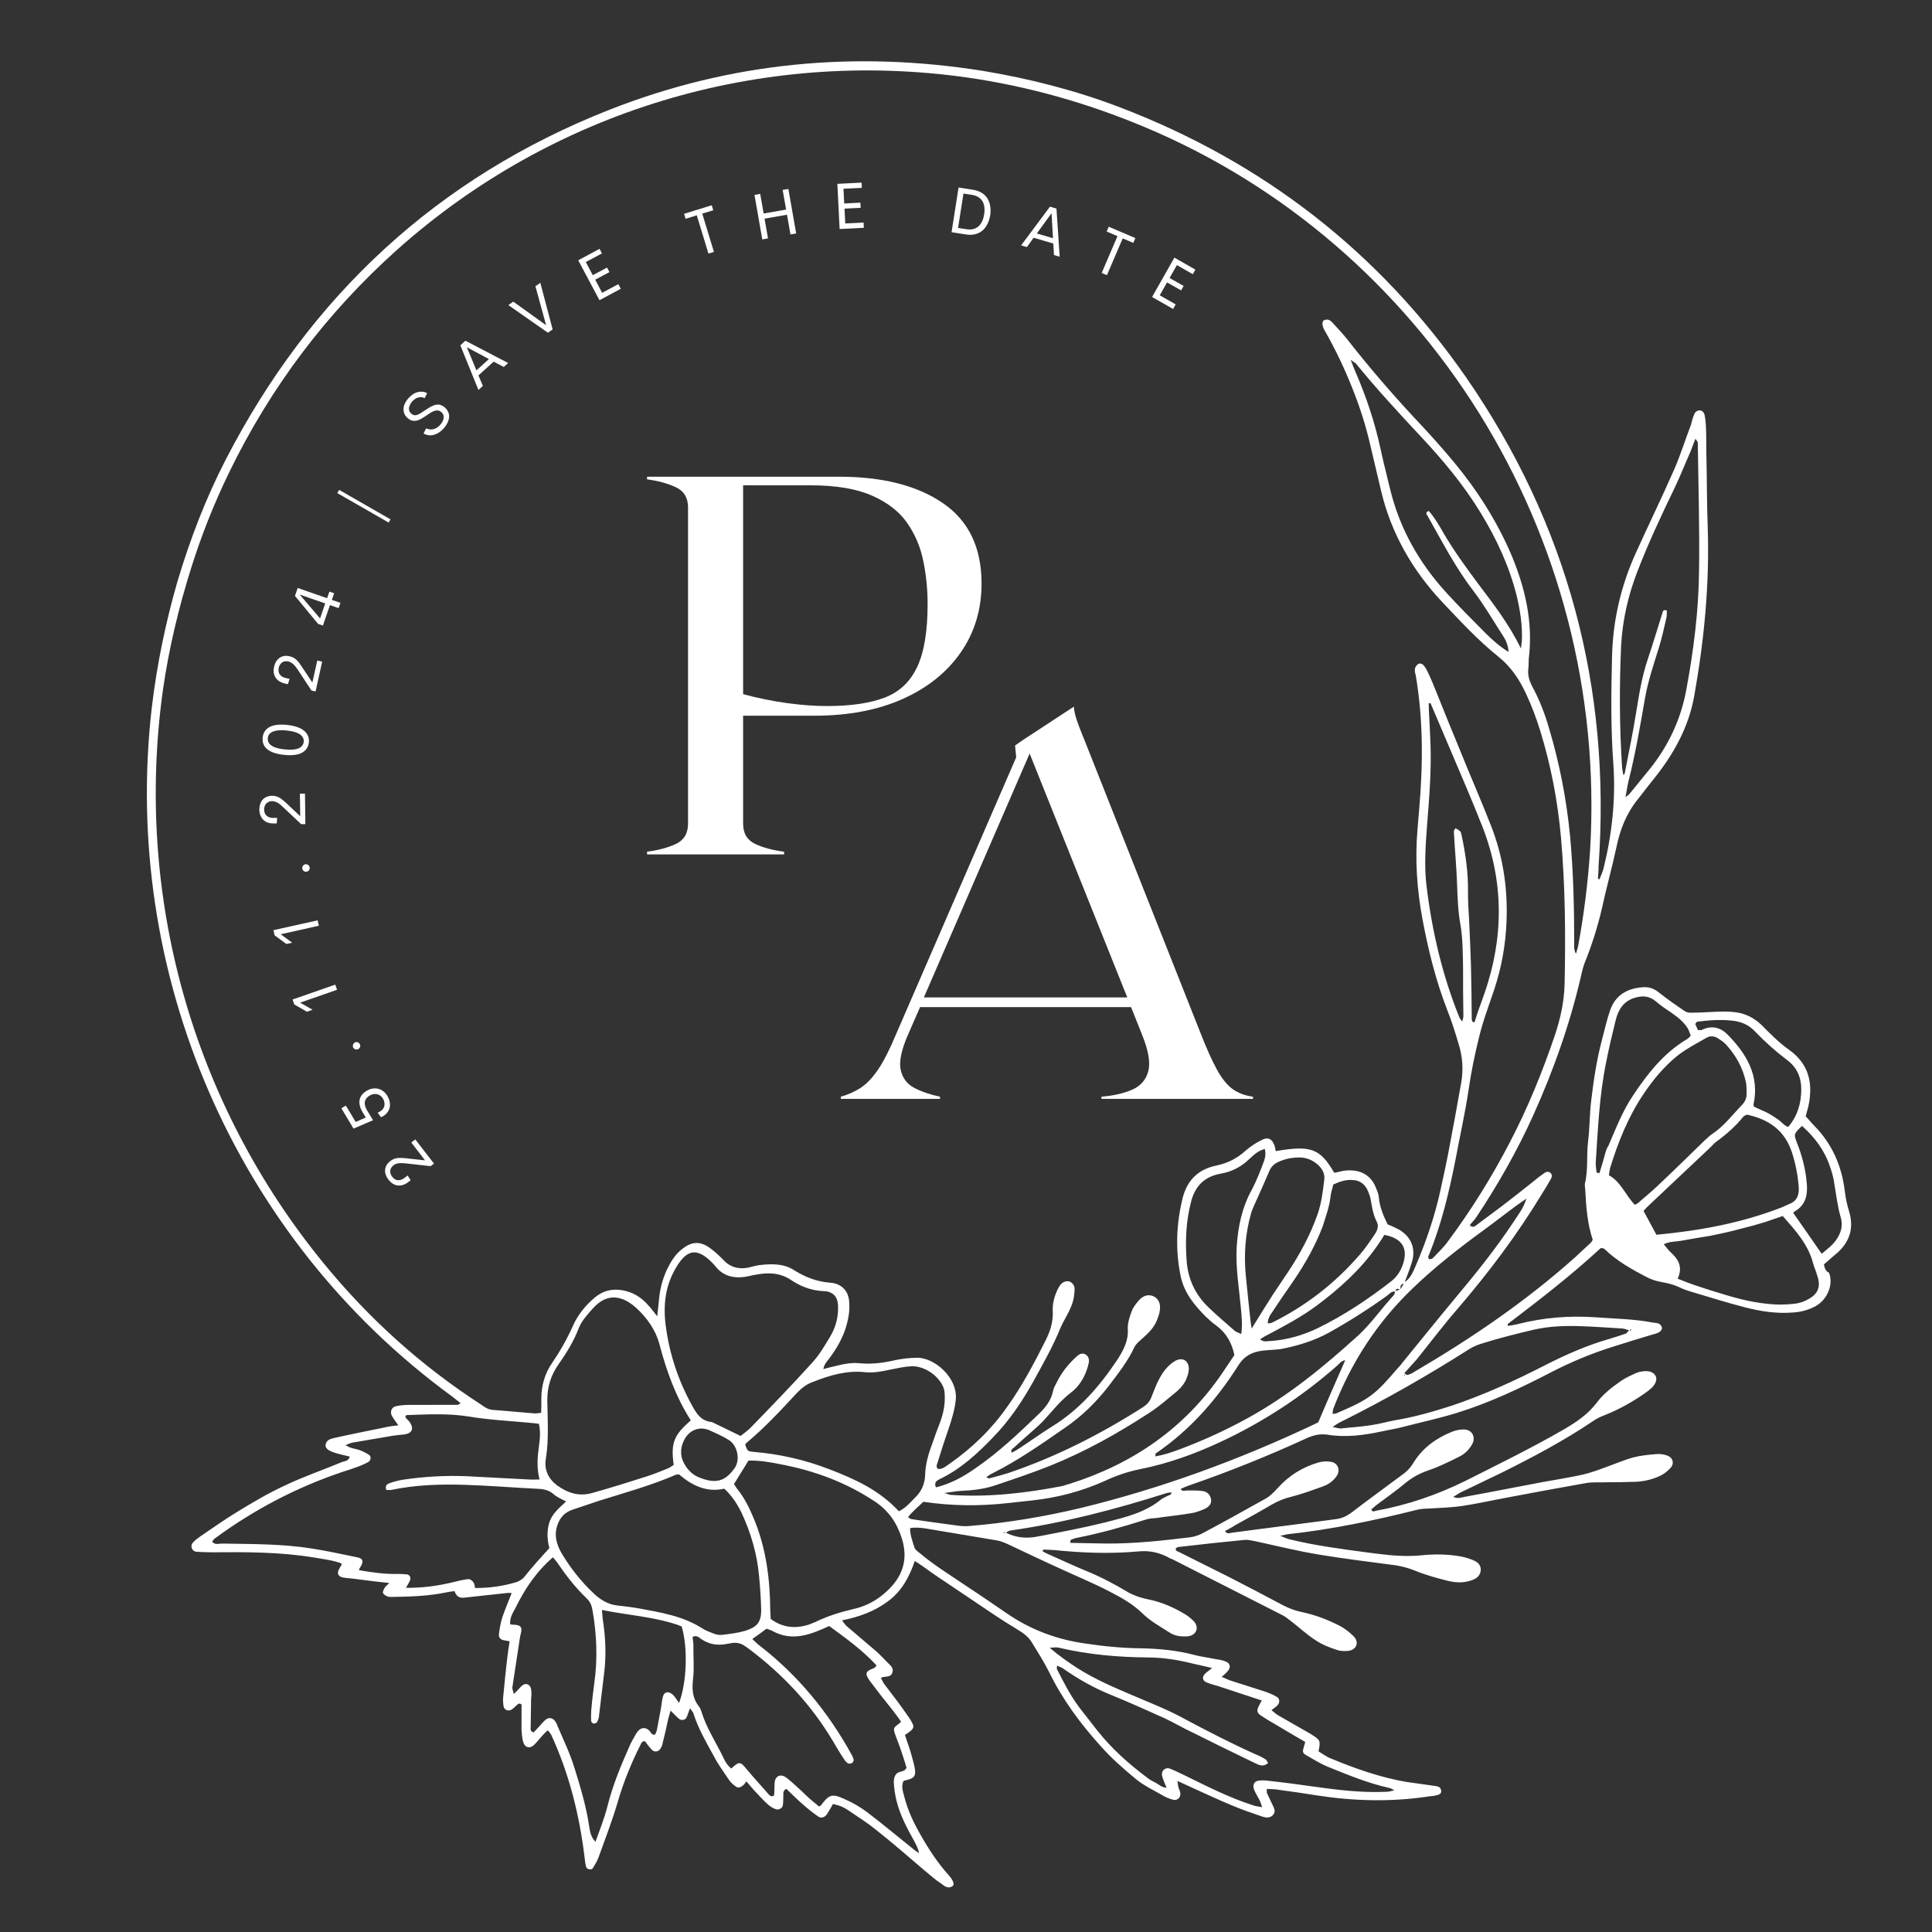 <?xml version="1.0" encoding="UTF-8"?>
<svg xmlns="http://www.w3.org/2000/svg" xmlns:xlink="http://www.w3.org/1999/xlink" width="500" zoomAndPan="magnify" viewBox="0 0 375 375" height="500" preserveAspectRatio="xMidYMid meet" version="1.0">
  <rect x="0" y="0" width="375" height="375" fill="#333333" stroke="none"/>
  <defs>
    <g></g>
    <clipPath id="db2f635855">
      <path d="M 28 11 L 360 11 L 360 367 L 28 367 Z M 28 11 " clip-rule="nonzero"></path>
    </clipPath>
    <clipPath id="228020fdeb">
      <path d="M 87.898 -28.867 L 415.242 96.781 L 287.531 429.492 L -39.812 303.84 Z M 87.898 -28.867 " clip-rule="nonzero"></path>
    </clipPath>
    <clipPath id="8165311281">
      <path d="M 87.898 -28.867 L 415.242 96.781 L 287.531 429.492 L -39.812 303.84 Z M 87.898 -28.867 " clip-rule="nonzero"></path>
    </clipPath>
  </defs>
  <g clip-path="url(#db2f635855)">
    <g clip-path="url(#228020fdeb)">
      <g clip-path="url(#8165311281)">
        <path fill="#ffffff" d="M 354.016 245.43 C 354.957 244.57 355.848 243.844 356.762 243.051 C 359.137 240.832 359.844 238.203 358.898 235.094 C 358.484 233.789 358.227 232.473 358.062 231.109 C 357.465 226.305 355.648 222.094 352.199 218.559 C 351.594 217.945 351.082 217.289 350.48 216.676 C 350.668 215.988 350.855 215.297 351.02 214.672 C 351.938 210.293 351.156 206.559 347.27 203.77 C 345.344 202.422 343.641 200.699 341.938 198.977 C 340.379 197.465 338.57 196.617 336.504 196.434 C 335.402 196.316 334.25 196.332 333.168 196.375 C 331.543 196.438 329.891 196.566 328.289 196.562 C 327.812 196.605 327.254 196.469 326.906 196.184 C 325.266 195.094 323.648 193.941 322.121 192.746 C 321.145 191.91 320.082 191.504 318.812 191.625 C 315.824 191.852 313.582 193.129 312.523 196.082 C 311.902 197.902 311.453 199.867 310.965 201.738 C 309.934 205.617 309.328 209.578 308.855 213.594 C 308.531 216.219 308.57 218.906 308.25 221.527 C 307.902 224.219 308.301 226.965 307.637 229.688 C 307.551 230.109 307.688 230.547 307.695 230.93 C 307.859 234.273 308.117 237.578 309.152 240.645 C 308.957 240.953 308.906 241.086 308.789 241.195 C 307.73 242.16 306.648 243.195 305.59 244.164 C 296.078 252.645 285.543 259.816 274.52 266.27 C 274.098 266.566 273.641 266.77 273.137 266.883 C 272.98 266.898 272.766 266.664 272.59 266.52 C 273.398 265.609 274.18 264.766 274.988 263.855 C 277.613 260.59 280.109 257.273 282.844 254.125 C 288.91 247.07 294.52 239.609 299.316 231.684 C 299.898 230.762 300.508 229.773 301.023 228.828 C 301.242 228.453 301.328 228.027 300.941 227.648 C 300.527 227.34 300.117 227.41 299.789 227.668 C 299.254 228.07 298.648 228.449 298.18 228.879 C 295.98 230.629 293.781 232.383 291.52 234.105 C 289.789 235.426 288.113 236.613 286.387 237.934 C 285.965 238.23 285.609 238.172 285.312 237.75 C 285.742 237.23 286.238 236.734 286.598 236.188 C 290.758 229.922 294.504 223.348 297.582 216.52 C 301.637 207.543 304.895 198.266 307.062 188.641 C 307.199 188.086 307.363 187.461 307.566 186.93 C 308.961 183.496 310.062 180.027 310.902 176.457 C 311.758 172.438 312.879 168.516 313.734 164.496 C 314.43 161.102 315.629 157.973 317.828 155.23 C 318.855 153.945 319.816 152.637 320.816 151.418 C 324.73 146.586 327.766 141.266 328.855 135.047 C 330.781 124.262 331.832 113.375 331.469 102.398 C 331.281 97.52 331.32 92.648 331.199 87.797 C 331.16 86.102 331.215 84.367 331.113 82.652 C 331.078 81.949 331.016 81.316 330.887 80.656 C 330.773 80.156 330.504 79.668 329.895 79.664 C 329.285 79.66 328.973 80.074 328.793 80.539 C 328.539 81.203 328.375 81.828 328.188 82.52 C 327.09 85.379 326.191 88.316 324.961 91.125 C 322.574 96.543 320.016 101.816 317.566 107.211 C 314.664 113.574 313.078 120.289 312.898 127.32 C 312.719 134.348 312.633 141.332 313.152 148.324 C 313.633 155.223 312.879 161.953 311.227 168.645 C 311.039 169.336 310.719 169.977 310.438 170.707 C 310.262 170.566 310.129 170.512 310.156 170.445 C 310.211 169.707 310.293 168.898 310.281 168.129 C 312.734 133.512 304.301 101.812 284.582 73.262 C 267.57 48.797 245.141 31.488 217.543 20.895 C 208.895 17.574 199.934 15.281 190.824 13.766 C 165.949 9.789 141.715 12.086 118.258 21.32 C 84.902 34.461 60.219 57.414 43.82 89.199 C 39.945 96.715 36.906 104.629 34.469 112.773 C 32.145 120.809 30.449 129.008 29.465 137.332 C 23.508 188.84 45.645 240.301 87.723 271.027 C 88.312 271.48 88.836 271.91 89.422 272.363 C 89.148 272.488 89.004 272.66 88.844 272.676 C 85.645 272.668 82.352 272.703 79.148 272.695 C 78.379 272.703 77.59 272.781 76.836 272.949 C 75.992 273.16 75.66 274.027 76.055 274.789 C 76.367 275.367 76.773 275.902 77.324 276.648 C 76.281 276.781 75.488 276.859 74.645 277.07 C 71.414 277.738 68.113 278.379 64.855 279.113 C 64.105 279.281 63.328 279.516 63.195 280.457 C 63.098 281.109 63.754 281.59 64.977 281.98 C 65.934 282.273 66.914 282.496 67.898 282.723 C 67.633 283.609 66.957 283.582 66.43 283.762 C 62.707 285.309 58.93 286.605 55.289 288.336 C 52.133 289.793 49.074 291.598 46.086 293.426 C 43.699 294.875 41.391 296.508 39.02 298.113 C 38.484 298.52 37.879 298.898 37.449 299.418 C 36.836 300.023 37.262 301.102 38.07 301.184 C 39.105 301.277 40.098 301.273 41.156 301.301 C 47.742 301.234 54.305 301.234 60.84 302.293 C 62.699 302.625 64.539 302.797 66.27 303.461 C 66.258 303.688 66.301 303.777 66.301 303.777 C 66.156 303.953 65.988 304.195 65.91 304.395 C 65.305 305.379 65.59 306.023 66.664 306.207 C 67.449 306.355 68.215 306.344 68.93 306.469 C 71.039 306.742 73.145 307.016 75.57 307.262 C 75.102 307.691 74.863 307.906 74.695 308.145 C 74.5 308.453 74.23 308.961 74.355 309.234 C 74.477 309.512 74.918 309.758 75.316 309.91 C 75.516 309.988 75.832 309.957 76.059 309.965 C 79.668 309.902 83.215 309.812 86.789 309.047 C 87.289 308.938 87.766 308.891 88.238 308.844 C 88.574 309.965 89.305 310.242 90.281 310.086 C 93.07 309.781 95.855 309.477 98.645 309.176 C 98.867 309.184 99.094 309.195 99.32 309.203 C 98.68 310.867 98.027 312.371 97.48 313.992 C 97.164 315.016 96.957 316.156 96.84 317.258 C 96.766 317.84 97.156 318.219 97.715 318.355 C 98.07 318.418 98.43 318.477 98.922 318.59 C 98.738 319.664 98.605 320.605 98.5 321.48 C 98.176 324.105 97.922 326.754 97.668 329.402 C 97.598 329.984 97.66 330.621 97.746 331.188 C 97.852 331.914 98.715 332.246 99.344 331.801 C 99.645 331.609 99.879 331.395 100.141 331.113 C 100.469 330.859 100.715 330.418 101.234 330.848 C 101.23 332.449 101.227 334.051 101.223 335.652 C 101.273 336.512 101.328 337.371 101.562 338.148 C 101.855 339.176 102.746 339.441 103.516 338.82 C 103.871 338.496 104.246 338.109 104.559 337.695 C 105.105 337.066 105.652 336.434 106.242 335.898 C 106.441 335.977 106.574 336.027 106.547 336.094 C 106.695 336.301 106.844 336.512 106.992 336.723 C 110.527 344.41 112.531 352.508 113.512 360.895 C 113.555 361.371 113.645 361.938 113.781 362.371 C 113.895 362.871 114.836 363.004 115.055 362.633 C 115.469 361.949 115.859 361.336 116.141 360.605 C 117.426 357.055 118.777 353.531 119.84 349.969 C 120.988 345.984 122.512 342.219 124.363 338.582 C 124.465 338.316 124.621 337.918 125.203 337.988 C 125.605 338.523 126.051 339.152 126.547 339.648 C 126.98 340.121 127.77 340.043 128.133 339.496 C 128.328 339.188 128.523 338.879 128.559 338.59 C 128.973 336.918 129.359 335.309 129.707 333.613 C 129.816 333.121 129.996 332.656 130.16 332.031 C 130.832 332.668 131.301 333.23 131.891 333.688 C 132.238 333.973 133.055 333.828 133.211 333.43 C 133.48 332.922 133.617 332.367 133.926 331.566 C 134.262 332.078 134.543 332.34 134.602 332.59 C 135.527 335.543 137.098 338.203 138.578 340.91 C 139.41 342.523 140.473 343.926 141.488 345.461 C 141.824 345.973 142.281 346.375 142.762 346.711 C 143.219 347.117 143.719 347.004 144.305 346.465 C 144.516 346.316 144.617 346.051 144.879 345.77 C 145.457 346.449 146.035 347.129 146.574 347.719 C 147.391 348.566 148.184 349.48 149.098 350.289 C 149.551 350.691 150.059 350.961 150.59 351.168 C 151.121 351.371 151.883 350.977 151.957 350.395 C 152.051 349.742 152.016 349.043 152.047 348.367 C 152.039 347.984 151.996 347.508 152.637 347.223 C 153.699 348.238 154.797 349.348 155.949 350.324 C 156.859 351.133 157.797 351.871 158.758 352.547 C 159.348 353.004 160.125 352.766 160.539 352.086 C 160.926 351.473 161.316 350.859 161.664 350.152 C 162.219 350.289 162.645 350.375 163.043 350.527 C 163.574 350.734 164.148 351.031 164.629 351.367 C 166.445 352.598 168.355 353.789 170.094 355.219 C 173.32 357.754 176.398 360.465 179.508 363.105 C 180.551 363.965 181.57 364.891 182.73 365.641 C 183.32 366.094 183.949 366.641 184.828 366.141 C 185.312 365.867 185.145 365.117 184.137 363.965 C 182.051 361.641 180.363 359.086 178.855 356.445 C 177.434 353.992 176.195 351.457 175.508 348.676 C 175.254 347.738 174.898 346.684 175.348 345.715 C 175.531 345.633 175.715 345.551 175.875 345.535 C 177.469 345.156 177.781 344.738 177.574 343.289 C 177.375 342.219 177.043 341.098 176.75 340.07 C 176.418 338.949 175.992 337.871 175.656 336.754 C 177.609 335.441 177.66 335.309 176.523 333.5 C 175.891 332.566 175.23 331.703 174.594 330.773 C 173.637 329.492 172.613 328.184 171.656 326.898 C 171.402 326.57 171.195 326.113 170.992 325.652 C 171.82 325.281 172.816 325.664 173.176 324.734 C 173.582 323.672 172.703 323.18 172.164 322.594 C 171.52 321.887 170.852 321.246 170.18 320.609 C 168.223 318.941 166.27 317.277 164.316 315.609 C 164.035 315.352 163.844 315.047 163.438 314.512 C 166.828 313.828 169.766 312.742 172.332 310.828 C 174.988 308.871 176.488 306.168 177.555 302.988 C 178.234 303.402 178.715 303.738 179.195 304.078 C 180.574 305.062 181.949 306.051 183.418 306.996 C 186.703 309.172 189.895 311.391 193.18 313.566 C 194.582 314.484 196.051 315.43 197.48 316.285 C 198.531 316.918 199.496 317.594 200.172 318.613 C 201.391 320.609 202.633 322.535 203.668 324.613 C 206.227 329.867 209.695 334.555 213.605 338.879 C 215.621 341.18 217.965 343.227 220.336 345.203 C 222.008 346.609 224.086 347.559 226.02 348.684 C 226.527 348.953 227.125 349.184 227.684 349.32 C 228.504 349.559 229.211 348.914 229.094 348.031 C 229.062 347.715 228.898 347.344 228.773 347.07 C 228.676 346.727 228.605 346.316 228.543 345.684 C 229.781 346.234 230.688 346.66 231.594 347.082 C 234.07 348.188 236.586 349.379 239.09 350.418 C 240.926 351.199 242.746 351.82 244.633 352.469 C 245.5 352.801 246.547 353.051 247.195 352.156 C 247.703 351.434 247.148 350.688 246.82 349.953 C 246.535 349.309 246.223 348.73 245.934 348.086 C 245.852 347.902 245.891 347.609 245.883 347.227 C 246.785 347.266 247.617 347.281 248.398 347.43 C 250.801 347.738 253.105 348.09 255.48 348.469 C 262.824 349.609 270.078 349.797 277.457 348.664 C 277.867 348.59 278.316 348.613 278.75 348.473 C 279.477 348.371 279.855 347.98 279.719 347.547 C 279.656 346.914 279.191 346.734 278.605 346.664 C 277.664 346.531 276.723 346.398 275.785 346.266 C 274.844 346.133 273.902 346 272.961 345.867 C 267.879 344.988 263.039 343.281 258.305 341.312 C 257.438 340.98 256.676 340.383 255.93 339.941 C 256.312 337.953 256.297 337.793 254.895 336.875 C 254.828 336.848 254.762 336.824 254.652 336.703 C 252.52 335.504 250.344 334.211 248.211 333.012 C 247.707 332.742 247.316 332.363 246.793 331.934 C 247.238 331.57 247.633 331.34 247.895 331.059 C 248.48 330.52 248.43 329.66 247.789 329.34 C 247.109 328.926 246.445 328.672 245.711 328.391 C 243.332 327.629 241.023 326.895 238.645 326.133 C 238.176 325.953 237.805 325.734 237.137 325.48 C 237.609 325.051 237.938 324.793 238.223 324.445 C 238.98 323.668 238.836 322.848 237.836 322.465 C 237.172 322.211 236.523 322.113 235.871 322.02 C 234.531 321.73 233.141 321.578 231.828 321.227 C 228.508 320.336 225.117 320.023 221.715 319.941 C 218.062 319.914 214.379 319.566 210.773 319.023 C 205.191 318.254 200.047 316.355 195.344 313.098 C 192.391 311.051 189.414 309.066 186.434 307.086 C 183.766 305.297 181 303.551 178.523 301.453 C 178.109 301.141 177.629 300.805 177.492 300.371 C 177.117 299.16 176.648 297.988 176.645 296.613 C 177.711 296.41 178.652 296.543 179.527 296.652 C 184.25 297.473 188.93 298.199 193.652 299.02 C 194.566 299.219 195.406 299.617 196.246 300.016 C 199.668 301.633 203.023 303.227 206.473 304.781 C 209.324 306.102 212.289 307.32 215.09 308.773 C 217.512 310.012 219.914 311.312 221.898 313.297 C 223.348 314.691 225.176 315.699 226.949 316.836 C 227.977 317.539 229.145 317.68 230.387 317.621 C 231.18 317.547 231.891 317.285 232.223 316.418 C 232.41 315.73 232.125 315.086 231.629 314.59 C 231.238 314.211 230.891 313.926 230.477 313.613 C 228.086 312.086 225.477 310.93 222.707 310.402 C 221.363 310.117 220.074 309.695 218.891 309.012 C 216.406 307.527 213.809 306.145 211.105 305.031 C 208.406 303.922 205.754 302.672 203.145 301.52 C 202.879 301.418 202.641 301.25 202.332 301.055 C 202.477 300.879 202.527 300.746 202.594 300.773 C 203.27 300.805 203.945 300.832 204.617 300.863 C 210.051 301.422 215.543 301.625 221 301.125 C 223.062 300.922 224.895 301.32 226.68 302.234 C 226.984 302.43 227.32 302.559 227.586 302.66 C 234.727 306.316 241.895 309.906 249.039 313.566 C 249.543 313.836 250 314.238 250.48 314.578 C 252.07 315.797 253.586 317.219 255.297 318.332 C 256.566 319.203 258.027 319.762 259.449 320.234 C 260.117 320.488 260.949 320.504 261.742 320.426 C 263.352 320.203 263.848 318.715 262.746 317.605 C 261.969 316.852 261.102 316.133 260.086 315.594 C 257.727 314.383 255.266 313.438 252.652 312.891 C 251.379 312.633 250.184 312.172 249.035 311.582 C 245.559 309.711 242.051 307.906 238.613 306.129 C 235.352 304.496 232.02 302.836 228.754 301.199 C 228.488 301.098 228.062 301.012 228.27 300.48 C 228.453 300.398 228.57 300.289 228.73 300.273 C 232.969 299.766 237.184 299.324 241.465 298.906 C 242.191 298.805 242.945 299.02 243.73 299.164 C 247.816 300.047 251.852 301.062 256.016 301.746 C 260.895 302.551 265.852 303.156 270.719 303.801 C 272.016 303.996 273.199 304.297 274.395 304.758 C 276.496 305.641 278.77 306.281 281 306.832 C 282.672 307.246 284.406 307.301 286.062 306.562 C 286.801 306.234 287.32 305.672 287.402 304.863 C 287.508 303.992 286.996 303.336 286.289 302.988 C 285.453 302.59 284.562 302.324 283.645 302.125 C 281.008 301.648 278.348 301.617 275.719 301.906 C 272.957 302.145 270.281 301.957 267.59 301.609 C 267.008 301.539 266.426 301.469 265.84 301.395 C 260.617 300.688 255.305 300.023 250.219 298.758 C 249.793 298.672 249.355 298.426 248.492 298.094 C 249.309 297.949 249.586 297.828 249.902 297.797 C 258.422 296.871 266.797 295.125 275.078 293.039 C 275.922 292.828 276.754 292.844 277.613 292.789 C 279.648 292.656 281.727 292.613 283.746 292.32 C 286.586 291.883 289.5 291.25 292.297 290.719 C 297.484 289.734 302.734 288.773 307.895 287.855 C 309.121 287.641 310.449 287.766 311.691 287.711 C 313.676 287.707 315.594 287.68 317.602 287.613 C 319.32 287.512 321.008 287.09 322.531 286.301 C 323.203 285.949 323.789 285.41 324.312 284.848 C 325.027 283.977 324.668 282.926 323.672 282.543 C 323.07 282.312 322.355 282.188 321.656 282.227 C 320.16 282.34 318.578 282.492 317.141 282.855 C 315.359 283.32 313.609 284.098 311.848 284.719 C 310.332 285.281 308.82 285.844 307.223 286.223 C 304.559 286.805 301.879 287.227 299.176 287.715 C 294.238 288.641 289.277 289.637 284.277 290.539 C 283.617 290.668 282.973 290.957 282.066 290.531 C 282.738 290.18 283.184 289.816 283.645 289.609 C 286.27 288.332 288.875 287.117 291.5 285.836 C 297.637 282.773 303.664 279.594 309.34 275.742 C 310.062 275.258 310.797 274.93 311.602 274.625 C 314.309 273.531 316.832 272.133 319.227 270.457 C 319.738 270.121 320.184 269.758 320.656 269.328 C 321.41 268.551 321.676 267.66 321.363 267.082 C 320.863 266.203 319.988 266.094 319.129 266.148 C 318.652 266.191 318.086 266.281 317.625 266.484 C 316.613 266.938 315.602 267.387 314.668 268.02 C 312.902 269.25 311.172 270.57 309.898 272.297 C 308.199 274.543 305.945 276.043 303.582 277.426 C 297.402 281.004 290.922 284.164 284.484 287.414 C 278.926 290.164 273.133 292.141 267.062 293.242 C 266.812 293.301 266.395 293.598 266.172 292.977 C 266.5 292.723 266.762 292.441 267.09 292.184 C 269.027 290.715 271.098 289.297 273.02 287.668 C 274.328 286.645 275.668 285.938 277.246 285.398 C 279.352 284.684 281.336 283.688 283.32 282.695 C 284.359 282.18 285.234 281.293 285.801 280.215 C 286.469 278.867 285.695 277.504 284.188 277.457 C 283.352 277.441 282.441 277.629 281.707 277.957 C 278.719 279.176 276.18 281.023 274.434 283.785 C 273.969 284.598 273.395 285.297 272.625 285.914 C 269.102 288.531 265.605 291.082 262.148 293.723 C 261.309 294.316 260.391 294.727 259.348 294.859 C 252.586 295.773 245.785 296.598 239.023 297.512 C 238.613 297.582 238.152 297.789 237.773 297.184 C 238.535 296.789 239.23 296.371 239.926 295.949 C 242.262 294.637 244.574 293.387 246.844 292.043 C 248.027 291.352 249.289 290.844 250.633 290.523 C 252.664 290.004 254.703 289.262 256.746 288.52 C 257.797 288.16 258.727 287.523 259.402 286.562 C 260.219 285.426 259.766 284.031 258.422 283.746 C 257.641 283.598 256.715 283.625 255.938 283.859 C 252.855 284.734 250.141 286.441 248.004 288.824 C 247.195 289.738 246.348 290.555 245.309 291.074 C 241.422 293.246 237.539 295.414 233.613 297.496 C 232.824 297.957 231.863 298.273 230.977 298.391 C 225.535 299.051 220.121 299.641 214.645 299.598 C 212.367 299.566 210.023 299.504 207.746 299.469 C 207.746 299.469 207.68 299.445 207.68 299.445 C 207.68 299.445 207.746 299.469 207.746 299.469 C 207.758 299.246 207.754 298.863 207.91 298.848 C 208.281 298.684 208.715 298.543 209.125 298.473 C 213.582 297.59 217.945 296.363 222.293 294.98 C 223 294.719 223.77 294.707 224.562 294.633 C 226.832 294.281 229.117 294.09 231.414 293.676 C 232.234 293.531 233.035 293.23 233.863 292.859 C 234.535 292.508 235.188 291.996 235.07 291.109 C 234.977 290.16 234.309 289.52 233.434 289.414 C 232.426 289.254 231.406 289.324 230.348 289.297 C 229.965 289.305 229.48 289.574 229.168 288.996 C 229.719 288.75 230.27 288.504 230.797 288.324 C 238.539 285.652 246.211 282.566 253.625 279.156 C 254.91 278.582 256.098 278.273 257.555 278.453 C 261.137 279.062 264.676 278.59 268.25 277.828 C 269.504 277.543 270.797 277.355 271.984 277.047 C 275.543 276.125 279.117 275.359 282.66 274.277 C 289.062 272.309 295.121 269.445 301.031 266.375 C 304.934 264.359 308.934 262.691 313.094 261.391 C 315.609 260.598 318.125 259.809 320.707 259.047 C 321.211 258.934 321.738 258.754 322.129 258.523 C 322.34 258.375 322.625 258.027 322.594 257.711 C 322.539 257.461 322.309 257.066 322.043 256.965 C 321.668 256.742 321.191 256.789 320.77 256.703 C 317.148 256 313.496 255.973 309.785 255.691 C 304.66 255.328 299.547 255.73 294.551 257.02 C 293.957 257.172 293.324 257.234 292.664 257.363 C 292.676 257.137 292.66 256.977 292.66 256.977 C 298.797 252.316 304.871 247.625 310.539 242.398 C 310.633 242.359 310.656 242.293 310.75 242.25 C 310.844 242.211 310.91 242.234 310.977 242.262 C 311.176 242.34 311.332 242.324 311.441 242.441 C 313.773 244.711 316.656 246.348 319.52 247.832 C 320.465 248.348 321.555 248.688 322.629 248.871 C 323.703 249.055 324.754 249.305 325.793 249.781 C 326.562 250.152 327.363 250.461 328.188 250.699 C 331.68 251.734 335.215 252.863 338.762 253.766 C 341.746 254.531 344.77 255.004 347.914 254.762 C 349.477 254.676 350.914 254.312 352.344 253.562 C 354.863 252.164 355.883 249.121 355.004 247.031 C 354.23 246.656 354.172 246.023 354.016 245.43 Z M 205.438 319.797 C 211.172 321.16 217.082 321.672 222.941 321.711 C 225.984 321.734 228.852 322.223 231.773 322.961 C 232.82 323.211 233.961 323.422 235.277 323.773 C 234.715 324.242 234.32 324.473 233.969 324.797 C 233.262 325.441 233.34 326.234 234.27 326.59 C 235 326.871 235.758 327.086 236.449 327.273 C 239.227 328.188 241.938 329.078 244.914 330.066 C 244.672 330.508 244.504 330.746 244.398 331.016 C 243.883 331.961 243.93 332.438 244.719 332.969 C 246.293 334.031 247.945 334.895 249.547 335.891 C 250.801 336.602 252.031 337.375 253.352 338.113 C 253.246 338.379 253.211 338.668 253.137 338.871 C 252.77 340.027 252.758 340.25 253.637 340.742 C 254.891 341.453 256.121 342.227 257.492 342.832 C 261.457 344.43 265.395 346.094 269.617 347.027 C 269.84 347.035 270.082 347.207 270.652 347.5 C 269.902 347.672 269.469 347.809 269.02 347.789 C 264.203 348.004 259.473 347.406 254.766 346.746 C 251.945 346.348 249.188 345.977 246.406 345.672 C 245.82 345.602 245.238 345.527 244.605 345.59 C 243.453 345.605 242.988 346.422 243.48 347.523 C 243.766 348.168 244.145 348.773 244.457 349.352 C 244.621 349.719 244.785 350.086 244.98 350.773 C 244.266 350.648 243.746 350.605 243.281 350.426 C 238.723 348.98 234.445 346.805 230.145 344.695 C 229.105 344.219 228.16 343.703 227.094 343.297 C 226.164 342.938 225.316 343.758 225.566 344.691 C 225.734 345.445 226.09 346.113 226.434 347.008 C 225.465 346.945 224.93 346.355 224.355 346.059 C 223.715 345.738 223.145 345.441 222.621 345.012 C 219.062 342.348 215.77 339.406 212.992 335.898 C 211.863 334.473 210.797 333.07 209.668 331.645 C 207.836 329.262 206.488 326.609 205.141 323.957 C 205.098 323.863 205.176 323.664 205.172 323.281 C 205.609 323.527 206.102 323.637 206.449 323.926 C 209.336 325.949 212.348 327.641 215.648 328.98 C 219.148 330.402 222.531 331.93 225.98 333.48 C 227.855 334.355 229.59 335.402 231.469 336.273 C 235.504 338.281 239.609 340.316 243.672 342.258 C 244.445 342.629 245.215 343.004 246.133 342.207 C 245.941 341.906 245.844 341.566 245.578 341.461 C 245.031 341.102 244.391 340.777 243.793 340.547 C 239.039 338.418 234.391 336.023 229.828 333.586 C 226.617 331.82 223.16 330.492 219.816 329.055 C 216.211 327.52 212.605 325.98 209.227 323.848 C 207.453 322.707 205.703 321.5 203.746 319.836 C 204.605 319.781 205.016 319.711 205.438 319.797 Z M 272.676 267.086 C 272.609 267.062 272.543 267.035 272.543 267.035 C 272.594 266.902 272.621 266.836 272.672 266.703 C 272.648 266.77 272.66 266.93 272.676 267.086 Z M 285.359 238.227 C 285.332 238.293 285.266 238.27 285.359 238.227 C 285.277 238.043 285.262 237.887 285.336 237.684 C 285.328 237.91 285.344 238.07 285.359 238.227 Z M 316.277 154.102 C 316.133 154.277 315.922 154.426 315.504 154.723 C 315.738 153.516 315.871 152.574 316.098 151.59 C 317.438 146.305 318.355 140.934 319.297 135.496 C 319.898 132.141 320.992 128.898 322.016 125.629 C 322.574 123.781 323.023 121.82 323.445 119.922 C 323.559 119.43 323.512 118.953 323.531 118.504 C 323 118.301 322.766 118.516 322.703 118.871 C 321.777 121.875 320.855 124.879 319.84 127.922 C 318.723 131.234 318.16 134.68 317.602 138.129 C 316.969 142.16 316.113 146.18 315.348 150.16 C 315.324 150.227 315.23 150.266 315.086 150.441 C 315 149.871 314.887 149.371 314.84 148.895 C 314.336 141.07 314.305 133.199 314.656 125.324 C 314.918 120.465 315.988 115.688 317.75 111.098 C 319.895 105.512 322.441 100.078 325.023 94.734 C 326.145 92.418 327.062 90.023 328.113 87.68 C 328.422 86.883 328.727 86.086 329.082 85.152 C 329.312 85.547 329.555 85.715 329.543 85.941 C 329.648 94.223 329.91 102.484 329.785 110.758 C 329.711 118.512 328.734 126.223 327.305 133.918 C 326.234 139.688 323.82 144.789 320.164 149.336 C 318.879 150.902 317.562 152.535 316.277 154.102 Z M 62.836 245.219 C 37.328 214.062 26.047 173.867 31.629 133.887 C 32.773 125.934 34.637 118.102 37.055 110.41 C 39.055 104.004 41.496 97.844 44.426 91.797 C 52.477 75.199 63.363 60.758 77.082 48.473 C 107.266 21.523 147.656 9.332 187.812 15.055 C 199.598 16.754 211.02 19.992 222.066 24.617 C 276.387 47.297 312.324 103.367 308.637 165.059 C 308.223 171.309 307.449 177.496 306.316 183.625 C 306.23 184.051 306.078 184.449 305.891 185.141 C 305.453 184.285 305.551 183.637 305.555 183.027 C 305.551 176.082 305.387 169.152 304.75 162.266 C 304.07 155.293 302.754 148.379 300.754 141.656 C 299.918 138.668 298.809 135.797 297.328 133.094 C 296.812 132.055 296.52 131.027 296.637 129.926 C 296.73 129.277 296.695 128.578 296.727 127.902 C 297.605 120.84 296.059 114.141 293.348 107.68 C 290.531 101.105 286.715 95.141 282.18 89.66 C 280.188 87.293 278.172 84.992 276.062 82.734 C 270.961 77.34 266.094 71.734 261.484 65.844 C 260.609 64.746 259.578 63.66 258.609 62.602 C 258.18 62.133 257.672 61.863 257.027 62.148 C 256.57 62.355 256.578 63.121 257.016 63.977 C 259.211 67.793 261.066 71.711 262.645 75.75 C 264 79.172 265.109 82.648 265.938 86.25 C 266.656 89.348 267.402 92.379 268.117 95.48 C 270.098 103.641 274.18 110.703 279.859 116.773 C 283.395 120.496 286.832 124.258 290.859 127.48 C 293.254 129.395 294.902 131.855 296.199 134.645 C 297.289 136.969 298.195 139.379 298.945 141.801 C 301.051 148.641 302.367 155.555 302.996 162.664 C 303.812 172.059 303.891 181.398 303.691 190.859 C 303.625 194.418 302.863 197.789 301.746 201.102 C 299.355 208.117 296.543 215.051 293.09 221.66 C 289.586 228.406 285.574 234.879 281.016 240.988 C 280.199 242.125 279.117 243.156 278.098 244.215 C 277.957 244.391 277.664 244.355 277.48 244.438 C 277 244.102 277.285 243.75 277.387 243.484 C 279.793 237.617 281.242 231.457 282.488 225.223 C 283.324 220.66 284.359 216.176 285.039 211.625 C 285.531 208.152 286.25 204.691 287.078 201.344 C 287.828 198.199 289 195.141 290.043 192.027 C 291.477 187.695 292.262 183.266 292.422 178.672 C 292.664 172.281 291.703 166.035 289.332 160.09 C 287.449 155.246 285.32 150.461 283.375 145.594 C 281.785 141.777 280.266 137.988 278.742 134.199 C 278.234 132.938 277.727 131.676 277.129 130.453 C 276.922 129.992 276.652 129.508 276.328 129.152 C 276.074 128.828 275.609 128.648 275.188 128.945 C 274.953 129.16 274.695 129.441 274.656 129.734 C 274.57 130.156 274.645 130.566 274.781 131 C 276.266 139.66 276.215 148.34 275.465 157.055 C 275.336 158.379 275.25 159.797 275.125 161.121 C 274.637 166.961 275.035 172.684 276.105 178.438 C 277.234 184.441 278.668 190.258 280.891 195.992 C 281.742 198.152 282.434 200.324 283.098 202.566 C 283.887 205.082 284.07 207.59 283.617 210.164 C 282.832 214.594 282.02 219.09 281.168 223.496 C 280.727 225.844 280.215 228.164 279.707 230.488 C 278.59 235.781 276.875 240.848 274.734 245.824 C 274.234 246.93 273.773 248.129 272.66 248.844 C 273.121 247.648 273.605 246.383 273.996 245.16 C 274.887 242.449 273.98 240.039 271.473 238.621 C 270.766 238.273 270.059 237.926 269.328 237.645 C 268.523 235.961 267.785 234.305 267.625 232.336 C 267.582 231.863 267.402 231.336 267.195 230.875 C 266.176 227.965 263.965 226.965 261.203 227.199 C 260.41 227.277 259.699 227.539 258.977 227.641 C 256.211 222.918 254.48 222.254 247.617 223.434 C 247.586 223.117 247.488 222.777 247.434 222.523 C 247.004 221.062 246.121 220.57 244.758 221.344 C 243.719 221.863 242.695 222.539 241.781 223.332 C 240.137 224.836 238.336 225.75 236.172 226.215 C 232.625 226.914 230.43 229.047 229.555 232.527 C 228.312 237.543 228.109 242.652 229.184 247.797 C 229.879 250.965 231.801 253.305 234.004 255.523 C 234.672 256.164 235.41 256.828 236.133 257.332 C 238.031 258.75 239.074 260.598 239.598 263.012 C 238.871 264.109 238.031 265.309 237.277 266.473 C 229.941 277.238 219.891 284.141 207.562 288.031 C 207.059 288.141 206.602 288.348 206.098 288.461 C 198.934 289.832 191.75 290.66 184.465 290.152 C 184.238 290.141 184 289.973 183.309 289.785 C 184.668 289.621 185.578 289.434 186.438 289.383 C 188.766 289.285 191.078 289.027 193.277 288.27 C 196.871 287.055 200.375 285.883 203.887 284.48 C 210.66 281.742 216.977 278.215 223.086 274.227 C 225.012 272.98 226.75 271.434 228.531 269.98 C 229.352 269.23 230.066 268.359 230.41 267.27 C 230.59 266.805 230.727 266.246 230.746 265.797 C 230.801 264.062 229.48 263.328 228 264.207 C 226.398 265.195 225.43 266.73 224.656 268.344 C 224.234 269.246 223.852 270.246 223.492 271.176 C 223.16 272.039 222.641 272.605 221.918 273.09 C 213.633 278.379 205 282.773 195.703 285.918 C 194.492 286.293 193.215 286.645 192.027 286.949 C 191.934 286.992 191.762 286.848 191.43 286.719 C 191.941 286.383 192.266 286.125 192.727 285.922 C 197.641 283.457 202.133 280.301 206.602 277.207 C 209.906 274.965 212.711 272.227 215.129 269.109 C 216.973 266.691 218.91 264.23 220.207 261.445 C 220.531 260.805 221.184 260.293 221.773 259.758 C 222.922 258.75 224.031 257.648 224.594 256.184 C 224.797 255.652 225.027 255.055 225.098 254.473 C 225.281 253.398 225.121 252.418 224.16 251.746 C 223.238 251.164 222.035 251.312 221.113 252.332 C 220.566 252.961 219.992 253.656 219.688 254.453 C 219.254 255.586 218.859 256.809 218.902 257.891 C 219.066 260.242 218.059 262.07 216.922 263.848 C 213.488 269.016 209.492 273.66 204.113 276.938 C 202 278.266 199.996 279.707 197.953 281.059 C 197.441 281.398 196.953 281.668 196.375 281.98 C 196.09 281.336 196.617 281.156 196.852 280.941 C 197.699 280.125 198.613 279.332 199.531 278.535 C 200.469 277.676 201.477 276.844 202.352 275.957 C 204.152 274.055 205.734 271.914 207.883 270.297 C 209.281 269.23 210.344 267.656 210.941 265.902 C 211.121 265.438 211.234 264.945 211.348 264.453 C 211.441 263.805 211.223 263.184 210.715 262.914 C 210.168 262.551 209.551 262.773 209.078 263.203 C 207.457 264.641 206.145 266.273 205.18 268.191 C 204.859 268.832 204.496 269.379 204.375 270.094 C 203.977 271.926 202.832 273.316 201.512 274.566 C 197.648 278.273 193.691 282.02 189.25 285.043 C 186.941 286.676 184.449 288.008 181.668 288.695 C 181.297 287.867 181.676 287.48 182.254 287.168 C 186.355 285.23 189.645 282.223 192.695 279.043 C 195.957 275.715 198.496 271.883 200.73 267.855 C 202.523 264.578 204.383 261.324 205.801 257.824 C 206.531 256.121 207.66 254.57 208.219 252.723 C 208.457 251.898 208.566 251.023 208.578 250.191 C 208.586 249.582 208.246 249.07 207.672 248.773 C 207.074 248.543 206.297 248.781 205.844 249.367 C 205.531 249.785 205.285 250.223 205.105 250.688 C 204.555 251.926 204.246 253.332 204.344 254.668 C 204.395 256.52 203.914 258.168 203.117 259.844 C 200.867 264.32 198.52 268.84 195.562 272.969 C 192.5 277.363 188.73 281.031 184.352 284.082 C 183.633 284.566 183.02 285.172 182.117 285.133 C 181.637 284.793 181.816 284.328 181.945 283.996 C 182.629 281.816 183.336 279.57 184.09 277.418 C 184.738 275.527 185.293 273.684 185.516 271.707 C 185.957 267.375 181.285 263.445 177.969 263.543 C 176.59 263.551 175.23 263.715 173.91 263.973 C 171.562 264.52 169.227 264.844 166.801 264.602 C 164.895 264.402 163.09 264.93 161.242 265.367 C 160.836 265.438 160.465 265.602 159.805 265.73 C 160.004 264.816 160.41 264.359 160.84 263.836 C 162.398 261.766 163.688 259.59 164.367 257.027 C 164.719 255.711 164.938 254.348 164.84 253.012 C 164.836 250.645 163.371 249.09 161.055 248.965 C 158.535 248.762 156.277 247.895 154.125 246.535 C 152.043 245.199 149.719 245.301 147.406 245.555 C 146.68 245.66 145.902 245.895 145.148 246.062 C 143.262 246.406 141.617 245.93 140.285 244.426 C 139.465 243.578 138.555 242.77 137.594 242.094 C 135.777 240.863 134.191 241.02 132.438 242.406 C 131.035 243.469 130.16 244.965 129.414 246.508 C 128.516 248.453 128.016 250.551 127.871 252.711 C 127.789 253.516 127.684 254.391 127.566 255.492 C 126.84 254.602 126.355 253.883 125.75 253.27 C 124.418 251.766 122.816 250.77 120.734 250.426 C 118.719 250.113 117.031 250.531 115.465 251.836 C 113.66 253.359 112.227 255.098 111.254 257.242 C 110.098 259.852 108.703 262.293 107.137 264.59 C 105.762 266.578 105.094 268.918 105.074 271.352 C 105.098 272.277 105.059 273.18 105.035 274.238 C 104.492 274.258 104.059 274.395 103.699 274.336 C 100.957 274.121 98.242 273.844 95.566 273.656 C 94.758 273.574 94.145 273.184 93.488 272.703 C 81.633 265.023 71.559 255.891 62.836 245.219 Z M 277.047 100.051 C 279.867 105.023 282.48 110.148 285.996 114.703 C 288.125 117.504 289.863 120.535 291.781 123.488 C 292.309 124.301 292.719 125.219 292.816 126.555 C 290.977 125.391 289.676 124.203 288.402 122.953 C 285.812 120.355 283.223 117.758 280.75 115.055 C 275.484 109.293 271.699 102.652 269.832 94.992 C 269.227 92.395 268.531 89.836 267.992 87.266 C 266.871 82.027 265.203 77.039 263.098 72.184 C 262.809 71.539 262.59 70.922 262.164 69.844 C 262.754 70.297 263.152 70.449 263.34 70.754 C 267.23 75.527 271.383 80.02 275.602 84.539 C 279.992 89.199 284.121 94.145 287.441 99.613 C 290.527 104.691 292.996 109.988 294.426 115.801 C 295.09 118.652 295.523 121.488 295.395 124.414 C 295.359 124.707 295.297 125.066 295.215 125.871 C 292.859 121.078 289.895 117.27 287.066 113.512 C 284.598 110.199 282.195 106.91 280.125 103.367 C 279.309 101.91 278.43 100.43 277.312 99.16 C 276.578 99.488 276.898 99.84 277.047 100.051 Z M 282.191 161.391 C 282.375 164.895 282.715 168.383 282.828 171.863 C 282.918 174.414 283.004 176.965 283.477 179.512 C 283.941 182.285 283.926 185.102 283.98 187.945 C 283.957 190.988 284 194.059 284.043 197.129 C 284.074 197.445 283.945 197.777 283.832 198.27 C 283.512 197.914 283.363 197.707 283.281 197.52 C 279.949 189.301 277.965 180.754 276.891 172.023 C 276.41 168.102 276.699 164.168 276.988 160.234 C 277.406 154.977 277.848 149.652 277.656 144.391 C 277.57 142.219 277.461 140.117 277.355 138.016 C 277.309 137.539 277.352 137.023 277.305 136.547 C 277.398 136.508 277.559 136.492 277.648 136.449 C 278.852 139.277 280.059 142.105 281.262 144.934 C 283.465 150.129 285.691 155.258 287.777 160.559 C 291.922 171.23 291.887 182.055 288.109 192.891 C 287.754 193.82 287.438 194.844 287.078 195.773 C 286.746 196.641 286.48 197.531 286.215 198.418 C 285.609 198.414 285.695 197.992 285.664 197.672 C 285.641 194.156 285.594 190.703 285.504 187.156 C 285.426 184.379 285.281 181.578 285.16 178.707 C 285.043 176.832 284.922 174.953 284.938 173.129 C 284.988 169.41 284.477 165.777 283.711 162.203 C 283.527 161.293 283.5 161.359 282.516 160.754 C 282.344 160.992 282.203 161.168 282.191 161.391 Z M 270.844 250.59 C 270.984 250.031 271.34 250.094 271.715 250.312 C 271.438 250.434 271.121 250.465 270.844 250.59 Z M 271.809 250.27 C 271.852 249.754 271.738 249.254 272.465 249.152 C 272.246 249.523 272.027 249.898 271.809 250.27 Z M 240.043 241.973 C 239.797 245.996 240.5 249.93 240.859 253.961 C 241.016 255.543 241.168 257.129 240.93 258.945 C 240.359 258.648 239.934 258.562 239.652 258.301 C 238.004 256.832 236.262 255.398 234.707 253.887 C 232.066 251.422 230.582 248.336 230.316 244.648 C 230.039 240.801 230.211 236.977 231.191 233.23 C 231.98 230.176 233.82 228.363 236.938 227.805 C 239.141 227.43 240.965 226.453 242.543 224.922 C 243.367 224.168 244.125 223.391 245.496 223.004 C 245.801 224.188 245.445 225.121 245.137 225.918 C 244.5 227.582 243.863 229.242 243.023 230.828 C 241.035 234.414 240.309 238.105 240.043 241.973 Z M 241.816 247.688 C 241.418 243.566 241.691 239.473 242.84 235.488 C 242.949 234.996 243.195 234.559 243.398 234.027 C 244.402 231.816 245.375 229.672 246.312 227.438 C 246.668 226.504 247.281 225.902 248.203 225.492 C 249.582 224.875 250.969 224.645 252.41 224.664 C 253.762 224.727 254.867 225.227 255.883 226.152 C 256.664 226.906 257.164 227.785 257.047 228.887 C 256.789 231.152 256.504 233.484 255.754 235.641 C 254.355 239.68 252.289 243.465 249.945 246.992 C 249.023 248.395 248.012 249.836 247.094 251.238 C 245.785 253.254 244.543 255.297 242.941 257.887 C 242.879 257.25 242.82 257 242.766 256.75 C 242.445 253.805 242.113 250.699 241.816 247.688 Z M 258.246 232.324 C 258.301 231.582 258.582 230.848 258.781 229.934 C 260.098 229.293 261.309 228.918 262.633 229.047 C 263.824 229.121 264.746 229.703 265.328 230.77 C 265.574 231.32 265.82 231.871 265.977 232.465 C 266.289 234.035 266.441 235.621 267.23 237.145 C 267.668 238 267.336 238.863 266.828 239.586 C 265.934 240.922 265.039 242.258 263.945 243.516 C 259.141 249.074 253.488 253.465 246.895 256.73 C 246.707 256.812 246.391 256.844 246.074 256.875 C 246.074 255.883 246.578 255.164 247.059 254.508 C 248.367 252.492 249.719 250.566 251.09 248.578 C 253.359 245.25 255.297 241.797 256.75 238.008 C 257.332 236.094 258.023 234.297 258.246 232.324 Z M 246.066 259.086 C 249.324 257.359 252.578 255.633 255.566 253.422 C 259.949 250.145 264.016 246.516 267.219 241.949 C 267.531 241.535 267.777 241.094 268.086 240.68 C 268.309 240.305 268.5 240 268.695 239.691 C 272.184 240.344 273.336 242.312 272.32 245.355 C 271.875 246.711 271.152 247.805 270.051 248.684 C 265.59 252.156 260.871 255.305 255.797 257.785 C 252.895 259.188 249.719 260.105 246.441 260.297 C 245.898 260.316 245.277 260.539 244.582 259.965 C 245.094 259.629 245.512 259.332 246.066 259.086 Z M 145.652 277.16 C 145.039 277.766 144.316 278.25 143.754 278.723 C 142.145 277.949 140.73 277.258 139.254 276.535 C 138.855 276.383 138.504 276.098 138.082 276.012 C 136.105 275.785 135.242 274.461 134.387 272.914 C 131.633 267.965 129.902 262.723 129.203 257.188 C 128.688 253.176 129.176 249.316 131.359 245.809 C 133.406 242.473 135.332 242.219 138.098 244.957 C 138.379 245.219 138.699 245.57 138.957 245.898 C 140.41 247.68 142.375 248.129 144.461 247.859 C 145.188 247.758 145.965 247.52 146.691 247.418 C 149.078 246.961 151.355 246.996 153.543 248.445 C 155.363 249.68 157.488 250.496 159.738 250.598 C 159.965 250.605 160.258 250.641 160.48 250.652 C 161.82 250.938 162.508 251.734 162.648 253.16 C 162.797 255.355 162.297 257.453 161.199 259.32 C 160.125 261.121 159 263.055 157.582 264.57 C 153.738 268.82 149.695 272.988 145.652 277.16 Z M 142.574 284.984 C 141.133 286.949 139.562 288.254 136.039 286.898 C 134.68 286.457 133.531 285.48 132.781 284.047 C 131.887 282.406 132.074 280.723 132.98 279.164 C 134 277.496 135.855 276.836 137.625 277.59 C 138.93 278.168 140.301 278.77 141.531 279.547 C 143.172 280.637 143.727 283.367 142.574 284.984 Z M 128 260.922 C 129.371 266.105 131.133 271.055 134.082 275.695 C 130.75 278.613 130.188 280.078 130.762 284.34 C 130.344 284.637 129.832 284.977 129.305 285.156 C 128.043 285.664 126.777 286.172 125.477 286.586 C 122 287.691 118.52 288.801 114.938 289.789 C 112.445 290.512 110.199 289.801 108.168 288.336 C 106.445 287.062 105.598 285.289 105.941 283.207 C 106.562 279.402 106.281 275.555 106.23 271.719 C 106.234 269.125 106.941 266.879 108.434 264.781 C 109.953 262.617 111.363 260.336 112.305 257.875 C 112.895 256.344 114.055 255.113 115.121 253.918 C 117.375 251.426 120.172 250.898 123.469 253.844 C 125.613 255.809 127.289 258.207 128 260.922 Z M 111.094 293.043 C 112.766 292.465 114.504 291.91 116.176 291.332 C 121.207 289.754 126.32 288.359 131.172 286.254 C 131.355 286.172 131.488 286.223 131.809 286.191 C 134.285 288.289 137.082 289.742 140.59 288.953 C 142.105 290.375 143.16 292 144.004 293.773 C 145.75 297.574 146.945 301.617 147.324 305.809 C 147.539 308.027 147.688 310.219 147.746 312.457 C 147.77 314.98 146.828 315.844 144.656 316.535 C 143.191 316.965 141.672 317.145 140.152 317.324 C 139.586 317.41 138.961 317.25 138.43 317.043 C 137.699 316.766 136.969 316.484 136.352 316.094 C 132.562 313.648 128.238 312.98 123.969 312.18 C 122.535 311.934 121.078 311.758 119.688 311.605 C 117.938 311.391 116.469 310.445 115.234 309.285 C 112.77 306.965 110.723 304.348 109 301.477 C 108.039 299.809 107.512 298.004 108.184 296.047 C 108.68 294.559 109.605 293.543 111.094 293.043 Z M 144.82 280.121 C 148.402 277.148 151.531 273.77 154.66 270.395 C 155.559 269.441 156.539 268.672 157.777 268.234 C 161.105 266.918 164.375 265.957 167.965 266.344 C 169.582 266.508 171.152 266.195 172.812 265.84 C 174.133 265.582 175.477 265.258 176.879 265.188 C 179.43 265.098 182.211 267.004 183.141 269.348 C 183.32 269.875 183.383 270.508 183.379 271.117 C 183.43 272.969 182.992 274.707 182.355 276.371 C 181.867 277.633 181.383 278.898 180.941 280.254 C 180.172 282.246 179.605 284.32 179.559 286.438 C 179.488 288.012 178.859 289.449 177.75 290.551 C 176.785 291.477 175.965 292.613 174.469 293.336 C 170.641 289.195 165.887 287.066 160.898 285.148 C 156.176 283.336 151.266 282.215 146.234 281.809 C 145.133 281.691 145.133 281.691 144.668 280.523 C 144.625 280.43 144.703 280.23 144.82 280.121 Z M 101.852 305.98 C 101.398 306.57 100.82 306.883 100.203 307.102 C 97.621 307.863 95.031 308.246 92.215 308.23 C 92.117 307.891 92.137 307.438 91.879 307.113 C 91.691 306.809 91.211 306.473 90.895 306.504 C 89.852 306.637 88.848 306.863 87.91 307.113 C 84.973 307.816 82.066 308.227 78.797 308.195 C 79.094 307.621 79.406 307.207 79.586 306.742 C 79.789 306.211 79.543 305.656 78.961 305.586 C 78.375 305.516 77.77 305.512 77.16 305.504 C 74.699 305.555 72.234 305.219 69.66 304.766 C 69.789 304.43 69.863 304.23 69.984 304.125 C 70.617 303.07 70.461 302.477 69.32 302.27 C 66.418 301.688 63.469 301.016 60.512 300.566 C 54.758 299.652 48.938 299.707 43.102 299.605 C 42.492 299.602 41.758 299.93 41.18 299.25 C 41.32 299.074 41.426 298.809 41.633 298.66 C 49.191 293.09 57.41 288.77 66.273 285.762 C 67.578 285.344 68.879 284.93 70.145 284.422 C 70.605 284.219 71.062 284.012 71.551 283.742 C 71.969 283.445 72.09 282.727 71.676 282.418 C 71.129 282.055 70.488 281.73 69.891 281.504 C 69.027 281.172 68.102 281.195 67.07 280.496 C 67.691 280.277 68.086 280.047 68.402 280.016 C 71.016 279.566 73.629 279.121 76.242 278.676 C 76.969 278.57 77.762 278.496 78.555 278.418 C 80.031 278.145 80.363 277.281 79.539 276.047 C 79.242 275.629 78.801 275.383 78.664 274.949 C 78.805 274.777 78.859 274.645 78.926 274.668 C 82.945 274.531 86.922 274.305 90.953 274.938 C 94.895 275.609 98.945 275.789 102.918 276.172 C 103.434 276.219 103.949 276.262 104.602 276.359 C 104.938 277.863 104.812 279.188 104.645 280.422 C 104.344 282.594 104.109 284.793 104.727 287.168 C 103.801 287.191 103.031 287.203 102.293 287.148 C 98.398 286.949 94.441 286.727 90.547 286.531 C 86.34 286.367 82.199 286.609 78.066 287.234 C 77.25 287.379 76.406 287.59 75.602 287.891 C 75.078 288.07 74.723 288.395 74.961 289.172 C 75.25 289.207 75.543 289.242 75.859 289.211 C 80.594 288.207 85.383 288.059 90.133 288.203 C 94.887 288.348 99.695 288.746 104.488 288.984 C 105.613 289.031 106.66 289.281 107.504 290.066 C 108.133 290.613 108.934 290.918 109.879 291.434 C 108.559 292.684 107.133 293.812 106.602 295.594 C 106.098 297.309 106.227 298.961 106.633 300.488 C 104.926 302.352 103.336 304.105 101.852 305.98 Z M 130.699 329.035 C 130.418 328.773 130.004 328.461 129.621 328.465 C 129.012 328.461 128.742 328.969 128.629 329.461 C 128.43 330.375 128.363 331.34 128.164 332.258 C 127.957 333.398 127.723 334.605 127.512 335.746 C 127.453 336.105 127.281 336.344 127.156 336.676 C 126.562 336.832 126.426 336.395 126.168 336.07 C 125.266 335.035 124.172 335.305 123.488 336.488 C 122.996 337.371 122.414 338.293 122.059 339.223 C 120.379 343.004 118.855 346.77 117.867 350.738 C 117.289 353.035 116.355 355.27 115.578 357.492 C 114.652 356.523 114.52 355.48 114.359 354.504 C 113.789 350.625 112.652 346.828 111.488 343.102 C 110.602 340.242 109.281 337.523 108.117 334.785 C 108.062 334.535 107.914 334.328 107.766 334.117 C 107.277 333.395 106.496 333.25 105.789 333.895 C 105.32 334.324 104.863 334.91 104.367 335.41 C 104.109 335.691 103.82 336.039 103.586 336.254 C 102.895 336.062 102.984 335.641 103.004 335.188 C 103.016 333.363 103.074 331.629 103.086 329.805 C 103.133 329.285 103.18 328.77 103.133 328.293 C 103.109 327.754 102.996 327.25 102.492 326.98 C 101.984 326.711 101.5 326.98 101.121 327.371 C 100.719 327.824 100.34 328.215 99.727 328.82 C 99.637 328.25 99.406 327.855 99.441 327.566 C 99.953 324.25 100.438 321.004 100.945 317.688 C 101.008 317.332 101.133 316.996 101.172 316.707 C 101.328 315.699 100.914 315.387 99.629 315.352 C 99.473 315.367 99.34 315.316 99.047 315.281 C 98.871 314.145 99.48 313.156 99.996 312.211 C 101.785 308.547 104.012 305.129 107.32 302.277 C 107.684 302.723 108.07 303.102 108.301 303.496 C 109.91 305.867 111.699 308.156 113.82 310.191 C 114.555 310.855 114.859 311.66 115.02 312.637 C 115.824 317.293 116.02 321.949 115.359 326.656 C 115.121 328.473 114.906 330.219 114.758 331.996 C 114.73 332.672 114.699 333.344 114.734 334.047 C 114.75 334.203 115.008 334.531 115.23 334.543 C 115.457 334.551 115.801 334.453 115.875 334.254 C 116.094 333.883 116.25 333.48 116.27 333.031 C 116.625 330.117 116.957 327.27 117.312 324.352 C 117.652 321.277 117.543 318.184 117.117 315.121 C 116.973 314.301 116.922 313.441 116.828 312.492 C 121.855 313.508 126.781 313.793 131.449 315.355 C 131.781 315.484 132.047 315.586 132.312 315.688 C 133.547 319.824 133.312 326.602 131.805 330.527 C 131.441 330.082 131.129 329.504 130.699 329.035 Z M 170.152 323.27 C 169.914 323.484 169.812 323.75 169.656 323.766 C 167.957 324.41 167.805 324.809 168.844 326.277 C 170.203 328.098 171.633 329.941 173.086 331.723 C 173.707 332.492 174.301 333.332 174.895 334.168 C 174.75 334.344 174.66 334.387 174.633 334.453 C 173.352 335.41 173.352 335.41 173.766 336.711 C 174.066 337.516 174.371 338.316 174.672 339.121 C 175.129 340.516 175.609 341.848 175.957 343.125 C 175.766 343.434 175.648 343.539 175.531 343.648 C 174.977 343.895 174.277 343.93 173.965 344.344 C 173.586 344.734 173.465 345.449 173.484 345.992 C 173.566 347.168 173.715 348.367 174.023 349.555 C 174.711 352.336 176.043 354.832 177.398 357.262 C 177.793 358.023 178.215 358.719 178.375 359.695 C 178 359.477 177.586 359.164 177.238 358.879 C 174.32 356.535 171.43 354.129 168.422 351.828 C 167.004 350.75 165.441 349.848 163.805 349.145 C 161.461 348.09 160.91 348.336 159.352 350.41 C 159.324 350.477 159.168 350.492 158.957 350.641 C 158.395 350.117 157.738 349.637 157.109 349.09 C 156.051 348.074 154.992 347.055 153.906 346.105 C 153.449 345.703 152.996 345.297 152.516 344.961 C 151.484 344.262 150.473 344.711 150.348 346.035 C 150.328 346.488 150.332 346.871 150.312 347.32 C 150.316 347.703 150.297 348.152 150.234 348.512 C 149.633 348.891 149.359 348.406 149.078 348.145 C 148.219 347.203 147.387 346.195 146.523 345.258 C 145.773 344.434 145.113 343.57 144.359 342.746 C 143.715 342.043 143.332 342.047 142.418 342.84 C 142.301 342.949 142.18 343.055 141.945 343.27 C 141.184 342.672 140.723 341.887 140.355 341.055 C 138.949 338.152 137.113 335.387 136.168 332.277 C 136.031 331.844 135.867 331.477 135.613 331.148 C 134.332 329.512 134.32 327.754 134.52 325.844 C 134.77 323.805 134.566 321.742 134.59 319.691 C 134.621 319.016 134.492 318.355 134.43 317.723 C 135.191 317.328 135.691 317.824 136.105 318.137 C 137.613 319.172 139.27 319.426 141 319.098 C 141.566 319.012 142.16 318.859 142.77 318.863 C 143.219 318.883 143.777 319.02 144.215 319.266 C 144.656 319.512 145.07 319.824 145.484 320.133 C 152.051 325.098 157.516 330.934 161.73 338.047 C 162.422 339.227 163.113 340.406 163.898 341.547 C 164.086 341.848 164.301 342.086 164.609 342.277 C 164.809 342.355 165.125 342.324 165.309 342.242 C 165.492 342.16 165.688 341.852 165.699 341.629 C 165.625 341.219 165.461 340.852 165.23 340.457 C 160.727 332.316 154.91 325.203 147.5 319.457 C 147.02 319.121 146.59 318.648 146.027 318.129 C 147.074 317.387 147.914 316.793 148.777 316.133 C 149.176 316.285 149.602 316.371 149.973 316.594 C 152.746 318.113 155.535 317.812 158.402 316.699 C 159.297 316.355 160.125 315.988 160.953 315.617 C 164.297 318.047 167.398 320.305 170.152 323.27 Z M 171.961 309.008 C 170.199 310.621 168.07 311.789 165.656 312.312 C 163.059 312.918 160.543 313.707 158.191 314.863 C 157.824 315.027 157.391 315.164 157.02 315.328 C 154.414 316.16 151.965 315.98 149.582 314.23 C 149.578 313.844 149.559 313.305 149.512 312.828 C 149.477 306.559 148.715 300.391 146.227 294.551 C 145.391 292.551 144.438 290.66 143.09 288.996 C 142.836 288.672 142.672 288.301 142.457 288.066 C 143.426 286.531 144.281 285.105 145.277 283.504 C 147.289 283.434 149.367 283.777 151.492 284.211 C 158.109 285.453 164.32 287.762 169.906 291.508 C 172.508 293.27 174.117 295.641 175.043 298.594 C 176.387 302.848 175.086 306.238 171.961 309.008 Z M 195.098 297.438 C 195.008 297.48 194.914 297.52 194.797 297.629 C 194.789 297.246 194.965 297.387 195.098 297.438 Z M 226.578 290.371 C 226.184 290.602 225.75 290.738 225.422 290.996 C 222.285 293.605 218.434 294.492 214.625 295.473 C 210.156 296.578 205.629 297.438 201.102 298.293 C 199.059 298.652 197.082 298.43 195.23 297.488 C 195.508 297.367 195.742 297.152 195.992 297.094 C 206.41 295.602 216.586 292.945 226.582 289.762 C 226.836 289.703 227.059 289.715 227.375 289.684 C 227.398 290.227 226.879 290.18 226.578 290.371 Z M 255.883 276.055 C 255.699 276.137 255.305 276.367 254.938 276.531 C 240.492 283.348 225.473 288.875 209.902 292.668 C 202.676 294.395 195.336 295.621 187.938 296.215 C 187.234 296.25 186.562 296.223 185.91 296.125 C 182.863 295.719 179.812 295.312 176.789 294.836 C 176.656 294.785 176.551 294.668 176.242 294.473 C 177.129 293.363 178.254 292.422 179.219 291.496 C 184.707 292.305 190.027 292.363 195.441 291.77 C 197.121 291.574 198.863 291.406 200.539 291.211 C 205.324 290.68 209.91 289.465 214.328 287.5 C 216.562 286.449 218.852 285.648 221.332 285.152 C 226.703 284.082 231.836 282.238 236.859 279.895 C 245.035 276.086 252.559 271.191 259.344 265.25 C 259.906 264.777 260.32 264.098 261.109 264.023 C 259.328 268.066 257.625 271.914 255.883 276.055 Z M 242.137 275.281 C 237.883 277.617 233.441 279.648 228.898 281.34 C 227.387 281.902 225.898 282.402 224.262 282.688 C 224.297 282.398 224.242 282.148 224.332 282.105 C 230.938 277.621 236.094 271.742 240.34 265.055 C 241.531 263.145 243.121 262.383 245.117 262.156 C 246.316 262.008 247.535 262.016 248.672 261.84 C 251.969 261.199 255.172 260.215 258.086 258.586 C 261.969 256.414 265.707 254.035 269.297 251.445 C 269.715 251.148 270.105 250.535 270.793 250.723 C 270.719 250.922 270.684 251.215 270.539 251.387 C 268.191 253.922 266.289 256.699 263.766 259.09 C 257.09 265.148 250.16 270.883 242.137 275.281 Z M 258.637 274.441 C 258.723 274.016 258.691 273.699 258.797 273.434 C 262.215 264.523 267.281 256.699 274.16 250.105 C 278.52 245.902 283.309 242.172 288.18 238.625 C 290.305 237.074 292.383 235.43 294.504 233.879 C 294.926 233.582 295.344 233.285 296.273 232.652 C 295.641 234.695 294.574 235.891 293.77 237.184 C 290.312 242.418 286.398 247.25 282.441 251.988 C 278.914 256.203 275.523 260.473 272.086 264.648 C 271.895 264.957 271.66 265.172 271.398 265.453 C 266.828 270.793 265.848 271.562 259.457 274.297 C 259.34 274.406 259.047 274.371 258.637 274.441 Z M 316.57 258.297 C 316.504 258.273 316.371 258.219 316.305 258.195 C 316.398 258.152 316.488 258.113 316.539 257.98 C 316.582 258.07 316.621 258.164 316.57 258.297 Z M 297.727 258.086 C 300.734 257.406 303.828 257.297 306.914 257.414 C 309.547 257.508 312.223 257.695 314.832 257.859 C 315.281 257.879 315.746 258.059 316.211 258.234 C 315.977 258.449 315.809 258.691 315.598 258.84 C 314.547 259.199 313.492 259.559 312.465 259.852 C 308.012 261.117 303.777 263 299.691 265.094 C 293.898 268.062 287.984 270.75 281.848 272.82 C 278.277 273.969 274.668 275.023 270.918 275.645 C 269.281 275.934 267.727 276.406 266.117 276.625 C 264.164 276.945 262.219 277.039 260.227 277.266 C 259.84 277.27 259.441 277.117 258.66 276.969 C 259.379 276.48 259.801 276.184 260.262 275.98 C 268.84 271.719 277.148 266.973 285.227 261.832 C 285.922 261.41 286.75 261.043 287.527 260.809 C 290.91 259.742 294.285 258.898 297.727 258.086 Z M 349.766 218.539 C 352.215 220.703 354.129 223.27 355.164 226.336 C 355.566 227.48 355.898 228.602 356.047 229.805 C 356.422 232.008 356.664 234.16 357.289 236.309 C 357.859 238.207 357.102 239.977 355.773 241.449 C 355.133 242.121 354.387 242.672 353.59 243.359 C 351.621 240.543 349.863 237.961 348.082 235.445 C 348.109 235.379 348.16 235.246 348.25 235.203 C 350.402 233.969 350.895 232.098 350.703 229.812 C 350.492 226.984 349.777 224.27 348.723 221.648 C 348.16 220.137 348.184 220.07 349.766 218.539 Z M 329.449 198.305 C 331.695 198.02 334.047 197.855 336.312 198.117 C 337.996 198.305 339.434 198.934 340.574 200.133 C 342.535 202.184 344.641 204.059 346.887 205.762 C 348.785 207.176 349.645 209.109 349.625 211.543 C 349.598 214.203 348.902 216.605 347.094 218.734 C 346.336 218.52 345.852 217.801 345.129 217.293 C 344.34 216.762 343.555 216.23 342.715 215.832 C 341.941 215.461 341.145 215.152 340.504 214.832 C 340.422 214.648 340.316 214.531 340.34 214.465 C 341.586 208.836 339.023 204.574 335.293 200.777 C 333.91 199.406 332.238 198.992 330.371 199.879 C 330.254 199.984 330.055 199.91 329.578 199.957 C 329.375 199.496 329.211 199.129 329.047 198.758 C 329.215 198.52 329.383 198.277 329.449 198.305 Z M 311.25 225.047 C 310.984 225.934 310.719 226.824 310.453 227.715 C 310.254 227.641 310.094 227.656 309.895 227.578 C 309.836 226.945 309.707 226.285 309.734 225.609 C 310.16 219.133 310.43 212.672 311.727 206.305 C 312.258 203.531 312.922 200.812 313.586 198.09 C 314.086 195.992 315.105 194.324 317.348 193.656 C 318.809 193.227 320.16 193.289 321.418 194.383 C 322.395 195.215 323.422 195.914 324.52 196.641 C 325.723 197.484 326.832 198.367 327.629 199.664 C 327.859 200.059 327.973 200.562 328.18 201.02 C 327.918 201.301 327.773 201.477 327.566 201.625 C 322.934 204.348 319.773 208.402 316.871 212.781 C 314.891 215.762 313.59 219.152 312.18 222.426 C 311.672 223.148 311.539 224.09 311.25 225.047 Z M 317.328 233.863 C 315.473 231.934 314.617 229.391 312.285 228.113 C 312.383 227.465 312.441 227.105 312.531 226.68 C 314.086 221.633 316.043 216.734 319.035 212.316 C 320.852 209.578 322.945 207.102 325.402 205.066 C 327.184 203.613 329.258 202.578 331.227 201.43 C 331.922 201.008 332.73 201.09 333.41 201.504 C 333.957 201.867 334.574 202.254 335.004 202.723 C 336.938 204.84 338.293 207.27 338.891 210.094 C 339.02 210.75 338.988 211.426 339.023 212.129 C 339.051 213.055 338.77 213.785 338.129 214.457 C 336.238 216.398 334.629 218.605 332.281 220.148 C 331.773 220.484 331.367 220.941 330.922 221.305 C 327.883 224.258 324.816 227.277 321.707 230.203 C 320.625 231.238 319.406 232.223 318.258 233.23 C 318.09 233.469 317.719 233.633 317.328 233.863 Z M 321.508 239.668 C 320.613 238.023 319.867 236.594 319.012 235.043 C 319.246 234.828 319.441 234.523 319.793 234.199 C 323.84 230.414 327.824 226.598 331.871 222.812 C 332.34 222.383 332.68 221.902 333.188 221.562 C 335.102 220.16 336.93 218.574 338.414 216.699 C 338.531 216.594 338.715 216.512 339.082 216.348 C 343.238 217.254 346.414 219.312 347.84 223.754 C 348.531 225.926 348.973 228.156 349.137 230.508 C 349.227 232.066 348.727 233.172 347.211 233.738 C 346.75 233.941 346.293 234.148 345.832 234.352 C 337.938 237.426 329.82 238.887 321.508 239.668 Z M 351.355 251.961 C 350.453 252.531 349.371 252.957 348.262 253.062 C 346.586 253.262 344.824 253.27 343.145 253.082 C 339.461 252.738 335.898 251.676 332.43 250.574 C 330.25 249.891 328.074 249.207 325.637 248.195 C 326.586 246.117 325.93 244.645 324.59 243.367 C 324.027 242.848 323.559 242.285 322.938 241.512 C 324.16 240.914 325.258 241.031 326.328 240.828 C 327.398 240.629 328.531 240.453 329.602 240.254 C 330.668 240.055 331.781 239.945 332.875 239.68 C 334.035 239.438 335.195 239.195 336.383 238.891 C 337.477 238.621 338.504 238.332 339.598 238.062 C 340.691 237.797 341.746 237.438 342.773 237.145 C 343.828 236.789 344.883 236.43 346.027 236.027 C 348.473 238.801 350.945 241.504 351.91 245.156 C 352.121 246 352.516 246.762 352.723 247.605 C 353.426 249.551 352.957 250.973 351.355 251.961 Z M 351.355 251.961 " fill-opacity="1" fill-rule="nonzero"></path>
      </g>
    </g>
  </g>
  <g fill="#ffffff" fill-opacity="1">
    <g transform="translate(90.733, 233.122)">
      <g></g>
    </g>
  </g>
  <g fill="#ffffff" fill-opacity="1">
    <g transform="translate(84.61, 226.35)">
      <g>
        <path d="M -2.109 -1.125 L -4.781 -4.594 L -4 -5.188 L -0.375 -0.5 L -1.016 0 L -6.062 -0.562 C -6.445 -0.594 -6.77 -0.598 -7.031 -0.578 C -7.301 -0.566 -7.531 -0.523 -7.719 -0.453 C -7.906 -0.379 -8.07 -0.285 -8.219 -0.172 C -8.488 0.035 -8.672 0.266 -8.766 0.516 C -8.867 0.766 -8.895 1.023 -8.844 1.297 C -8.789 1.566 -8.672 1.816 -8.484 2.047 C -8.285 2.305 -8.066 2.492 -7.828 2.609 C -7.586 2.723 -7.312 2.754 -7 2.703 C -6.695 2.648 -6.367 2.488 -6.016 2.219 L -5.484 1.812 L -4.906 2.734 L -5.344 3.078 C -5.82 3.453 -6.301 3.672 -6.781 3.734 C -7.258 3.805 -7.703 3.742 -8.109 3.547 C -8.523 3.348 -8.895 3.035 -9.219 2.609 C -9.445 2.316 -9.617 2.008 -9.734 1.688 C -9.848 1.363 -9.891 1.039 -9.859 0.719 C -9.836 0.395 -9.742 0.094 -9.578 -0.188 C -9.41 -0.477 -9.172 -0.742 -8.859 -0.984 C -8.617 -1.172 -8.363 -1.316 -8.094 -1.422 C -7.82 -1.523 -7.52 -1.582 -7.188 -1.594 C -6.863 -1.602 -6.504 -1.594 -6.109 -1.562 Z M -2.109 -1.125 "></path>
      </g>
    </g>
  </g>
  <g fill="#ffffff" fill-opacity="1">
    <g transform="translate(76.974, 215.907)">
      <g>
        <path d="M -6.578 0 C -6.953 -0.625 -7.16 -1.195 -7.203 -1.719 C -7.254 -2.238 -7.16 -2.703 -6.922 -3.109 C -6.68 -3.523 -6.316 -3.879 -5.828 -4.172 C -5.453 -4.398 -5.07 -4.547 -4.688 -4.609 C -4.312 -4.672 -3.941 -4.66 -3.578 -4.578 C -3.211 -4.492 -2.879 -4.332 -2.578 -4.094 C -2.273 -3.863 -2.008 -3.562 -1.781 -3.188 C -1.582 -2.852 -1.441 -2.504 -1.359 -2.141 C -1.273 -1.785 -1.258 -1.43 -1.312 -1.078 C -1.375 -0.723 -1.508 -0.391 -1.719 -0.078 C -1.926 0.234 -2.227 0.508 -2.625 0.75 C -2.688 0.781 -2.75 0.812 -2.812 0.844 C -2.875 0.875 -2.945 0.906 -3.031 0.938 L -3.672 0.062 C -3.578 0.02 -3.492 -0.016 -3.422 -0.047 C -3.348 -0.086 -3.281 -0.129 -3.219 -0.172 C -2.938 -0.336 -2.727 -0.523 -2.594 -0.734 C -2.457 -0.941 -2.375 -1.156 -2.344 -1.375 C -2.32 -1.602 -2.336 -1.828 -2.391 -2.047 C -2.441 -2.266 -2.52 -2.461 -2.625 -2.641 C -2.82 -2.973 -3.062 -3.211 -3.344 -3.359 C -3.633 -3.516 -3.941 -3.582 -4.266 -3.562 C -4.586 -3.551 -4.91 -3.445 -5.234 -3.25 C -5.547 -3.062 -5.785 -2.832 -5.953 -2.562 C -6.129 -2.301 -6.203 -1.988 -6.172 -1.625 C -6.141 -1.258 -5.988 -0.844 -5.719 -0.375 L -4.562 1.531 L -8.359 3.156 L -10.719 -0.797 L -9.844 -1.312 L -7.938 1.859 L -5.969 1 Z M -6.578 0 "></path>
      </g>
    </g>
  </g>
  <g fill="#ffffff" fill-opacity="1">
    <g transform="translate(70.612, 204.586)">
      <g>
        <path d="M -0.766 -1.906 C -0.703 -1.781 -0.676 -1.656 -0.688 -1.531 C -0.695 -1.406 -0.738 -1.289 -0.812 -1.188 C -0.895 -1.082 -0.988 -1.004 -1.094 -0.953 C -1.219 -0.891 -1.344 -0.863 -1.469 -0.875 C -1.594 -0.883 -1.707 -0.926 -1.812 -1 C -1.926 -1.07 -2.016 -1.172 -2.078 -1.297 C -2.129 -1.41 -2.145 -1.531 -2.125 -1.656 C -2.113 -1.781 -2.07 -1.895 -2 -2 C -1.926 -2.113 -1.828 -2.203 -1.703 -2.266 C -1.598 -2.316 -1.477 -2.332 -1.344 -2.312 C -1.219 -2.301 -1.102 -2.258 -1 -2.188 C -0.895 -2.113 -0.816 -2.02 -0.766 -1.906 Z M -0.766 -1.906 "></path>
      </g>
    </g>
  </g>
  <g fill="#ffffff" fill-opacity="1">
    <g transform="translate(66.61, 195.521)">
      <g>
        <path d="M -9.5 -0.562 L -9.828 -1.516 L -1.531 -4.406 L -1.188 -3.406 L -8.359 -0.906 L -5.938 0.469 L -7.031 0.859 Z M -9.5 -0.562 "></path>
      </g>
    </g>
  </g>
  <g fill="#ffffff" fill-opacity="1">
    <g transform="translate(62.671, 183.199)">
      <g>
        <path d="M -9.375 -1.656 L -9.594 -2.656 L -1.016 -4.562 L -0.781 -3.516 L -8.188 -1.859 L -5.953 -0.219 L -7.078 0.031 Z M -9.375 -1.656 "></path>
      </g>
    </g>
  </g>
  <g fill="#ffffff" fill-opacity="1">
    <g transform="translate(60.218, 170.447)">
      <g>
        <path d="M -0.109 -2.047 C -0.098 -1.91 -0.113 -1.785 -0.156 -1.672 C -0.207 -1.555 -0.285 -1.457 -0.391 -1.375 C -0.504 -1.301 -0.625 -1.258 -0.75 -1.25 C -0.883 -1.227 -1.008 -1.242 -1.125 -1.297 C -1.238 -1.348 -1.332 -1.422 -1.406 -1.516 C -1.488 -1.617 -1.535 -1.738 -1.547 -1.875 C -1.566 -2.008 -1.551 -2.133 -1.5 -2.25 C -1.445 -2.375 -1.367 -2.473 -1.266 -2.547 C -1.172 -2.629 -1.055 -2.68 -0.922 -2.703 C -0.797 -2.711 -0.672 -2.691 -0.547 -2.641 C -0.422 -2.586 -0.32 -2.508 -0.25 -2.406 C -0.176 -2.301 -0.129 -2.18 -0.109 -2.047 Z M -0.109 -2.047 "></path>
      </g>
    </g>
  </g>
  <g fill="#ffffff" fill-opacity="1">
    <g transform="translate(59.289, 160.581)">
      <g>
        <path d="M -1.016 -2.156 L -1.078 -6.531 L -0.094 -6.547 L -0.016 -0.625 L -0.828 -0.609 L -4.516 -4.078 C -4.797 -4.348 -5.047 -4.551 -5.266 -4.688 C -5.492 -4.832 -5.703 -4.93 -5.891 -4.984 C -6.086 -5.047 -6.273 -5.078 -6.453 -5.078 C -6.797 -5.066 -7.082 -4.988 -7.312 -4.844 C -7.551 -4.707 -7.727 -4.516 -7.844 -4.266 C -7.957 -4.023 -8.016 -3.754 -8.016 -3.453 C -8.016 -3.129 -7.953 -2.848 -7.828 -2.609 C -7.703 -2.367 -7.5 -2.176 -7.219 -2.031 C -6.945 -1.883 -6.586 -1.816 -6.141 -1.828 L -5.484 -1.828 L -5.578 -0.75 L -6.125 -0.75 C -6.738 -0.738 -7.254 -0.848 -7.672 -1.078 C -8.086 -1.305 -8.398 -1.625 -8.609 -2.031 C -8.828 -2.438 -8.941 -2.906 -8.953 -3.438 C -8.953 -3.812 -8.898 -4.16 -8.797 -4.484 C -8.691 -4.816 -8.535 -5.102 -8.328 -5.344 C -8.117 -5.582 -7.859 -5.77 -7.547 -5.906 C -7.242 -6.039 -6.895 -6.113 -6.5 -6.125 C -6.188 -6.125 -5.891 -6.082 -5.609 -6 C -5.336 -5.914 -5.066 -5.781 -4.797 -5.594 C -4.535 -5.406 -4.254 -5.18 -3.953 -4.922 Z M -1.016 -2.156 "></path>
      </g>
    </g>
  </g>
  <g fill="#ffffff" fill-opacity="1">
    <g transform="translate(59.452, 147.646)">
      <g>
        <path d="M 0.5 -3.562 C 0.406 -2.645 -0.047 -1.969 -0.859 -1.531 C -1.672 -1.102 -2.82 -0.969 -4.312 -1.125 C -5.789 -1.281 -6.879 -1.645 -7.578 -2.219 C -8.273 -2.801 -8.57 -3.562 -8.469 -4.5 C -8.375 -5.426 -7.926 -6.102 -7.125 -6.531 C -6.32 -6.957 -5.18 -7.094 -3.703 -6.938 C -2.711 -6.832 -1.895 -6.629 -1.25 -6.328 C -0.613 -6.023 -0.148 -5.641 0.141 -5.172 C 0.441 -4.703 0.562 -4.164 0.5 -3.562 Z M -0.5 -3.672 C -0.445 -4.242 -0.688 -4.719 -1.219 -5.094 C -1.758 -5.477 -2.625 -5.734 -3.812 -5.859 C -4.613 -5.941 -5.281 -5.93 -5.812 -5.828 C -6.344 -5.734 -6.742 -5.562 -7.016 -5.312 C -7.285 -5.07 -7.438 -4.766 -7.469 -4.391 C -7.508 -4.016 -7.426 -3.676 -7.219 -3.375 C -7.008 -3.07 -6.648 -2.816 -6.141 -2.609 C -5.641 -2.41 -4.988 -2.27 -4.188 -2.188 C -3 -2.062 -2.102 -2.129 -1.5 -2.391 C -0.895 -2.66 -0.562 -3.086 -0.5 -3.672 Z M -0.5 -3.672 "></path>
      </g>
    </g>
  </g>
  <g fill="#ffffff" fill-opacity="1">
    <g transform="translate(61.113, 134.816)">
      <g>
        <path d="M -0.484 -2.344 L 0.469 -6.609 L 1.422 -6.391 L 0.141 -0.609 L -0.656 -0.781 L -3.438 -5.016 C -3.664 -5.336 -3.875 -5.594 -4.062 -5.781 C -4.25 -5.969 -4.426 -6.109 -4.594 -6.203 C -4.77 -6.305 -4.941 -6.379 -5.109 -6.422 C -5.441 -6.492 -5.738 -6.488 -6 -6.406 C -6.258 -6.32 -6.473 -6.176 -6.641 -5.969 C -6.816 -5.758 -6.938 -5.508 -7 -5.219 C -7.07 -4.895 -7.07 -4.598 -7 -4.328 C -6.938 -4.066 -6.785 -3.832 -6.547 -3.625 C -6.316 -3.426 -5.984 -3.281 -5.547 -3.188 L -4.906 -3.047 L -5.234 -2.016 L -5.781 -2.141 C -6.375 -2.273 -6.848 -2.5 -7.203 -2.812 C -7.566 -3.133 -7.805 -3.52 -7.922 -3.969 C -8.035 -4.414 -8.031 -4.898 -7.906 -5.422 C -7.832 -5.785 -7.707 -6.109 -7.531 -6.391 C -7.352 -6.68 -7.133 -6.922 -6.875 -7.109 C -6.613 -7.297 -6.316 -7.422 -5.984 -7.484 C -5.66 -7.547 -5.305 -7.531 -4.922 -7.438 C -4.617 -7.375 -4.336 -7.27 -4.078 -7.125 C -3.828 -6.977 -3.594 -6.785 -3.375 -6.547 C -3.156 -6.305 -2.938 -6.02 -2.719 -5.688 Z M -0.484 -2.344 "></path>
      </g>
    </g>
  </g>
  <g fill="#ffffff" fill-opacity="1">
    <g transform="translate(64.251, 122.266)">
      <g>
        <path d="M -0.312 -7.438 L 0.609 -7.109 L 0.156 -5.828 L 1.828 -5.25 L 1.469 -4.234 L -0.203 -4.812 L -1.578 -0.844 L -2.516 -1.172 L -7 -6.609 L -6.469 -8.141 L -0.766 -6.156 Z M -2.125 -2.234 L -1.125 -5.141 L -6.078 -6.859 Z M -2.125 -2.234 "></path>
      </g>
    </g>
  </g>
  <g fill="#ffffff" fill-opacity="1">
    <g transform="translate(68.891, 110.124)">
      <g></g>
    </g>
  </g>
  <g fill="#ffffff" fill-opacity="1">
    <g transform="translate(72.972, 101.899)">
      <g>
        <path d="M 2.469 -0.469 L -7.5 -6.188 L -7.141 -6.812 L 2.828 -1.094 Z M 2.469 -0.469 "></path>
      </g>
    </g>
  </g>
  <g fill="#ffffff" fill-opacity="1">
    <g transform="translate(78.111, 93.469)">
      <g></g>
    </g>
  </g>
  <g fill="#ffffff" fill-opacity="1">
    <g transform="translate(83.453, 86.076)">
      <g>
        <path d="M 2.766 -3.031 C 2.367 -2.57 1.941 -2.219 1.484 -1.969 C 1.023 -1.719 0.562 -1.586 0.094 -1.578 C -0.375 -1.578 -0.82 -1.695 -1.25 -1.938 L -0.734 -2.938 C -0.41 -2.781 -0.086 -2.707 0.234 -2.719 C 0.566 -2.727 0.883 -2.812 1.188 -2.969 C 1.488 -3.133 1.77 -3.367 2.031 -3.672 C 2.195 -3.859 2.332 -4.055 2.438 -4.266 C 2.551 -4.484 2.625 -4.703 2.656 -4.922 C 2.688 -5.141 2.664 -5.352 2.594 -5.562 C 2.52 -5.77 2.375 -5.957 2.156 -6.125 C 1.945 -6.301 1.727 -6.395 1.5 -6.406 C 1.27 -6.426 1.035 -6.391 0.797 -6.297 C 0.566 -6.203 0.32 -6.078 0.062 -5.922 C -0.188 -5.766 -0.441 -5.594 -0.703 -5.406 C -0.941 -5.25 -1.18 -5.098 -1.422 -4.953 C -1.66 -4.805 -1.895 -4.68 -2.125 -4.578 C -2.363 -4.484 -2.602 -4.422 -2.844 -4.391 C -3.094 -4.367 -3.336 -4.395 -3.578 -4.469 C -3.828 -4.551 -4.07 -4.695 -4.312 -4.906 C -4.625 -5.176 -4.844 -5.469 -4.969 -5.781 C -5.094 -6.102 -5.145 -6.426 -5.125 -6.75 C -5.113 -7.082 -5.031 -7.41 -4.875 -7.734 C -4.719 -8.066 -4.516 -8.383 -4.266 -8.688 C -4.004 -8.977 -3.727 -9.234 -3.438 -9.453 C -3.145 -9.672 -2.836 -9.828 -2.516 -9.922 C -2.203 -10.023 -1.875 -10.066 -1.531 -10.047 C -1.195 -10.035 -0.867 -9.941 -0.547 -9.766 L -1.016 -8.797 C -1.316 -8.941 -1.613 -9.004 -1.906 -8.984 C -2.207 -8.961 -2.492 -8.875 -2.766 -8.719 C -3.035 -8.562 -3.281 -8.352 -3.5 -8.094 C -3.645 -7.926 -3.766 -7.738 -3.859 -7.531 C -3.961 -7.332 -4.031 -7.129 -4.062 -6.922 C -4.094 -6.711 -4.07 -6.508 -4 -6.312 C -3.926 -6.113 -3.789 -5.93 -3.594 -5.766 C -3.414 -5.609 -3.223 -5.516 -3.016 -5.484 C -2.816 -5.461 -2.609 -5.492 -2.391 -5.578 C -2.18 -5.672 -1.961 -5.785 -1.734 -5.922 C -1.516 -6.066 -1.281 -6.223 -1.031 -6.391 C -0.801 -6.547 -0.555 -6.703 -0.297 -6.859 C -0.047 -7.023 0.207 -7.164 0.469 -7.281 C 0.738 -7.406 1.004 -7.488 1.266 -7.531 C 1.535 -7.57 1.801 -7.551 2.062 -7.469 C 2.332 -7.383 2.602 -7.227 2.875 -7 C 3.188 -6.727 3.41 -6.426 3.547 -6.094 C 3.691 -5.77 3.75 -5.438 3.719 -5.094 C 3.688 -4.75 3.586 -4.398 3.422 -4.047 C 3.254 -3.691 3.035 -3.352 2.766 -3.031 Z M 2.766 -3.031 "></path>
      </g>
    </g>
  </g>
  <g fill="#ffffff" fill-opacity="1">
    <g transform="translate(92.584, 75.945)">
      <g>
        <path d="M 5.203 -4.719 L 3.234 -5.75 L 0.281 -3.078 L 1.141 -1.047 L 0.281 -0.25 L -3.234 -8.922 L -2.25 -9.812 L 6.047 -5.484 Z M -0.109 -4.062 L 2.312 -6.25 L -1.969 -8.547 Z M -0.109 -4.062 "></path>
      </g>
    </g>
  </g>
  <g fill="#ffffff" fill-opacity="1">
    <g transform="translate(103.392, 66.64)">
      <g>
        <path d="M 0.531 -11.078 L 1.484 -11.75 L 3.875 -2.703 L 2.953 -2.062 L -4.719 -7.422 L -3.766 -8.094 L 2.609 -3.516 Z M 0.531 -11.078 "></path>
      </g>
    </g>
  </g>
  <g fill="#ffffff" fill-opacity="1">
    <g transform="translate(115.139, 58.909)">
      <g>
        <path d="M 1.703 -9.719 L -1.438 -8.047 L -0.078 -5.5 L 2.688 -6.969 L 3.156 -6.094 L 0.391 -4.625 L 1.734 -2.078 L 4.875 -3.75 L 5.359 -2.859 L 1.219 -0.641 L -2.906 -8.391 L 1.234 -10.609 Z M 1.703 -9.719 "></path>
      </g>
    </g>
  </g>
  <g fill="#ffffff" fill-opacity="1">
    <g transform="translate(126.48, 53.282)">
      <g></g>
    </g>
  </g>
  <g fill="#ffffff" fill-opacity="1">
    <g transform="translate(135.01, 49.981)">
      <g>
        <path d="M 3.141 -10.141 L 3.438 -9.172 L 1.297 -8.516 L 3.562 -1.094 L 2.5 -0.766 L 0.234 -8.188 L -1.938 -7.516 L -2.234 -8.484 Z M 3.141 -10.141 "></path>
      </g>
    </g>
  </g>
  <g fill="#ffffff" fill-opacity="1">
    <g transform="translate(146.601, 46.707)">
      <g>
        <path d="M 1.359 -0.234 L -0.156 -8.875 L 0.953 -9.078 L 1.625 -5.266 L 5.984 -6.031 L 5.312 -9.844 L 6.422 -10.031 L 7.938 -1.391 L 6.828 -1.203 L 6.156 -5.031 L 1.797 -4.266 L 2.469 -0.438 Z M 1.359 -0.234 "></path>
      </g>
    </g>
  </g>
  <g fill="#ffffff" fill-opacity="1">
    <g transform="translate(161.594, 44.511)">
      <g>
        <path d="M 5.688 -8.047 L 2.125 -7.875 L 2.266 -5.016 L 5.406 -5.172 L 5.469 -4.172 L 2.328 -4.016 L 2.469 -1.141 L 6.031 -1.312 L 6.078 -0.297 L 1.375 -0.062 L 0.938 -8.828 L 5.641 -9.062 Z M 5.688 -8.047 "></path>
      </g>
    </g>
  </g>
  <g fill="#ffffff" fill-opacity="1">
    <g transform="translate(174.253, 44.255)">
      <g></g>
    </g>
  </g>
  <g fill="#ffffff" fill-opacity="1">
    <g transform="translate(183.337, 44.852)">
      <g>
        <path d="M 1.359 0.219 L 2.719 -8.453 L 5.516 -8.016 C 6.18 -7.91 6.75 -7.711 7.219 -7.422 C 7.688 -7.141 8.055 -6.773 8.328 -6.328 C 8.598 -5.891 8.773 -5.395 8.859 -4.844 C 8.953 -4.289 8.953 -3.695 8.859 -3.062 C 8.754 -2.414 8.57 -1.844 8.312 -1.344 C 8.062 -0.844 7.738 -0.426 7.344 -0.094 C 6.945 0.238 6.484 0.473 5.953 0.609 C 5.422 0.742 4.82 0.758 4.156 0.656 Z M 2.625 -0.609 L 4.281 -0.359 C 4.926 -0.254 5.484 -0.305 5.953 -0.516 C 6.43 -0.723 6.812 -1.062 7.094 -1.531 C 7.383 -2 7.582 -2.57 7.688 -3.25 C 7.789 -3.914 7.781 -4.516 7.656 -5.047 C 7.531 -5.578 7.27 -6.016 6.875 -6.359 C 6.488 -6.703 5.973 -6.926 5.328 -7.031 L 3.672 -7.281 Z M 2.625 -0.609 "></path>
      </g>
    </g>
  </g>
  <g fill="#ffffff" fill-opacity="1">
    <g transform="translate(197.84, 47.52)">
      <g>
        <path d="M 6.734 1.984 L 6.609 -0.25 L 2.781 -1.375 L 1.484 0.438 L 0.359 0.109 L 5.953 -7.406 L 7.219 -7.031 L 7.844 2.312 Z M 3.406 -2.203 L 6.547 -1.281 L 6.266 -6.141 Z M 3.406 -2.203 "></path>
      </g>
    </g>
  </g>
  <g fill="#ffffff" fill-opacity="1">
    <g transform="translate(211.432, 51.944)">
      <g>
        <path d="M 8.938 -5.734 L 8.547 -4.797 L 6.484 -5.672 L 3.422 1.469 L 2.406 1.031 L 5.469 -6.109 L 3.375 -7 L 3.766 -7.938 Z M 8.938 -5.734 "></path>
      </g>
    </g>
  </g>
  <g fill="#ffffff" fill-opacity="1">
    <g transform="translate(222.417, 56.973)">
      <g>
        <path d="M 9.109 -3.75 L 6.016 -5.516 L 4.594 -3.016 L 7.328 -1.469 L 6.844 -0.609 L 4.109 -2.156 L 2.688 0.344 L 5.781 2.109 L 5.281 3 L 1.203 0.672 L 5.531 -6.969 L 9.609 -4.641 Z M 9.109 -3.75 "></path>
      </g>
    </g>
  </g>
  <g fill="#ffffff" fill-opacity="1">
    <g transform="translate(124.019, 165.841)">
      <g>
        <path d="M 38.859 -73.312 C 47.305 -73.312 54.023 -71.598 59.016 -68.172 C 64.004 -64.754 66.5 -59.555 66.5 -52.578 C 66.5 -47.547 65.156 -43.094 62.469 -39.219 C 59.781 -35.344 56.008 -32.32 51.156 -30.156 C 46.312 -28 40.602 -26.922 34.031 -26.922 L 20.219 -26.922 L 20.219 -5.969 C 20.219 -4.082 21 -2.77 22.562 -2.031 C 24.133 -1.301 26.004 -0.801 28.172 -0.531 L 28.172 0 L 1.578 0 L 1.578 -0.531 C 3.734 -0.801 5.598 -1.301 7.172 -2.031 C 8.742 -2.77 9.531 -4.082 9.531 -5.969 L 9.531 -67.344 C 9.531 -69.227 8.742 -70.535 7.172 -71.266 C 5.598 -72.004 3.734 -72.516 1.578 -72.797 L 1.578 -73.312 Z M 36.547 -28.797 C 41.086 -28.797 44.789 -29.336 47.656 -30.422 C 50.52 -31.504 52.629 -33.477 53.984 -36.344 C 55.348 -39.207 56.031 -43.289 56.031 -48.594 C 56.031 -51.457 55.75 -54.25 55.188 -56.969 C 54.633 -59.695 53.586 -62.16 52.047 -64.359 C 50.516 -66.555 48.242 -68.316 45.234 -69.641 C 42.234 -70.973 38.258 -71.641 33.312 -71.641 L 20.219 -71.641 L 20.219 -31.109 C 23.082 -30.336 25.91 -29.758 28.703 -29.375 C 31.492 -28.988 34.109 -28.797 36.547 -28.797 Z M 36.547 -28.797 "></path>
      </g>
    </g>
  </g>
  <g fill="#ffffff" fill-opacity="1">
    <g transform="translate(161.102, 213.292)">
      <g>
        <path d="M 71.75 -13.203 C 73 -9.984 74.113 -7.484 75.094 -5.703 C 76.07 -3.922 77.102 -2.645 78.188 -1.875 C 79.27 -1.113 80.578 -0.629 82.109 -0.422 L 82.109 0 L 52.688 0 L 52.688 -0.422 C 55.125 -0.629 57.145 -1.098 58.75 -1.828 C 60.363 -2.566 61.379 -3.77 61.797 -5.438 C 62.211 -7.113 61.789 -9.488 60.531 -12.562 L 58.438 -17.812 L 17.484 -17.812 L 15.188 -12.562 C 13.863 -9.562 13.375 -7.258 13.719 -5.656 C 14.07 -4.051 14.945 -2.879 16.344 -2.141 C 17.738 -1.41 19.41 -0.836 21.359 -0.422 L 21.359 0 L 2.094 0 L 2.094 -0.422 C 3.562 -0.836 4.867 -1.426 6.016 -2.188 C 7.172 -2.957 8.289 -4.145 9.375 -5.75 C 10.457 -7.363 11.625 -9.672 12.875 -12.672 L 36.141 -66.297 L 35.922 -68.594 L 37.594 -69.75 L 47.344 -76.141 C 47.344 -75.723 47.445 -75.113 47.656 -74.312 C 47.863 -73.508 48.523 -71.742 49.641 -69.016 Z M 18.219 -19.688 L 57.703 -19.688 L 38.75 -67.031 Z M 18.219 -19.688 "></path>
      </g>
    </g>
  </g>
</svg>
